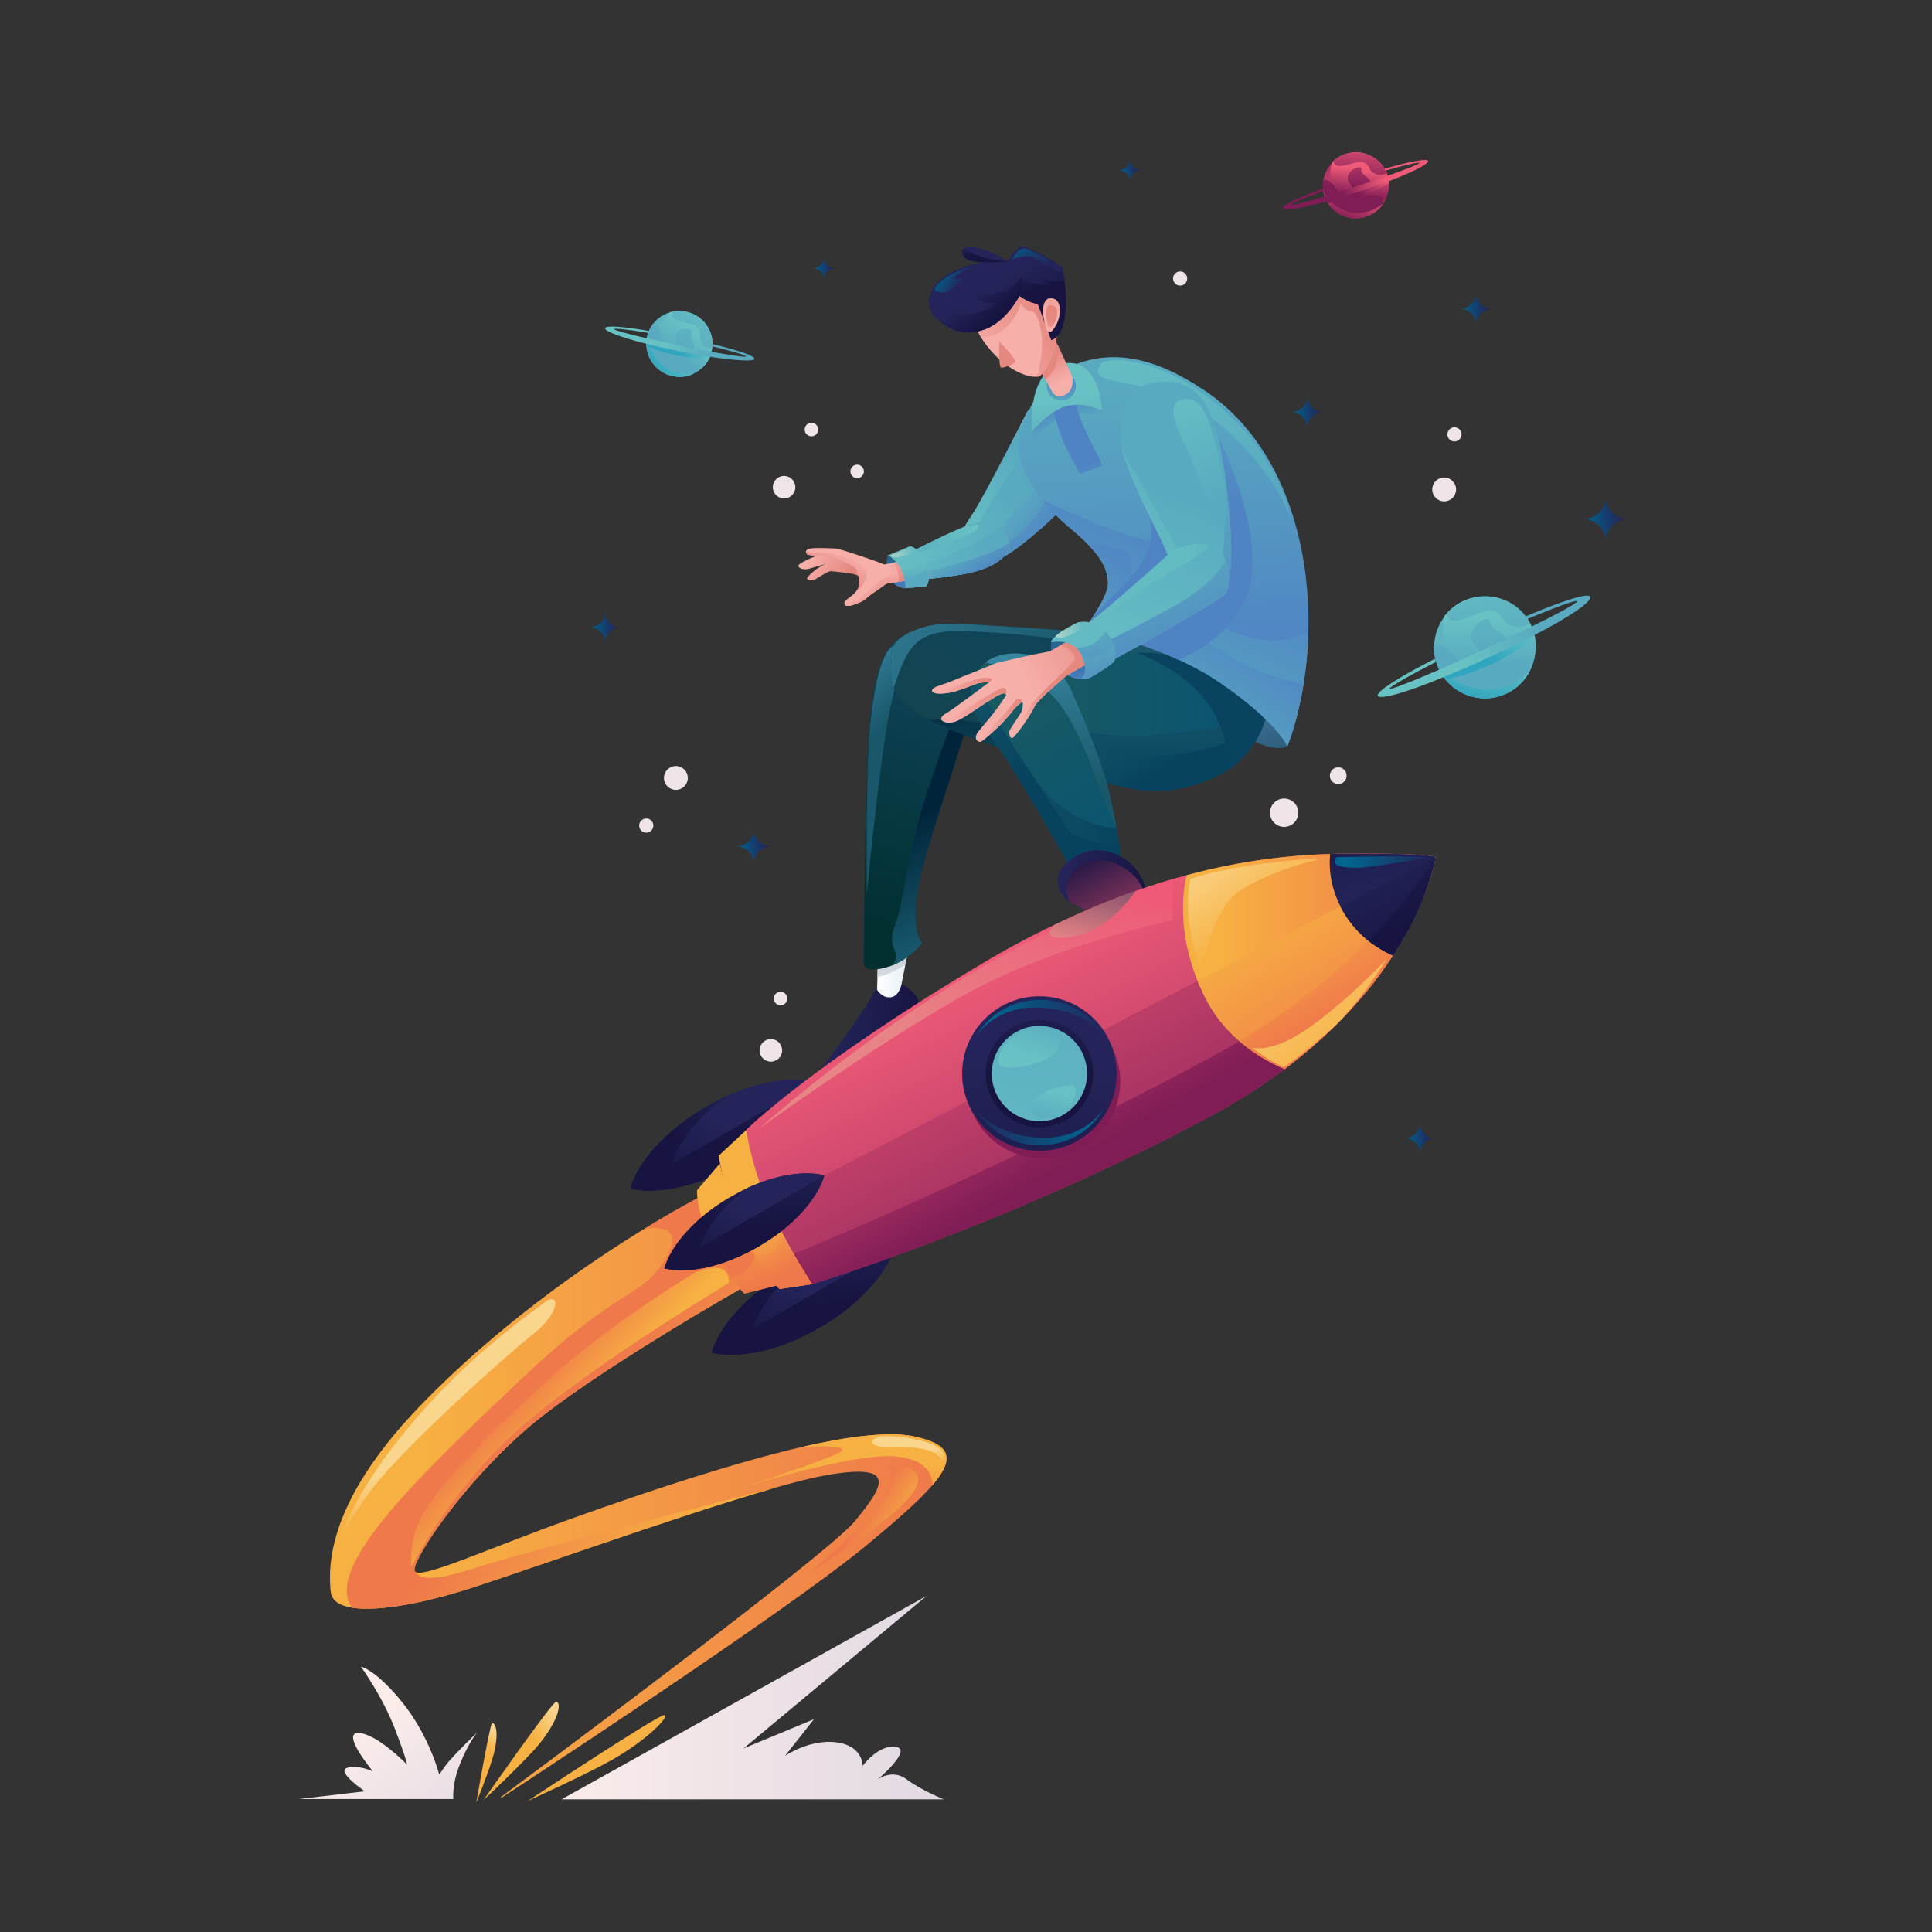 <?xml version="1.0" encoding="utf-8"?>
<!-- Generator: Adobe Illustrator 19.0.0, SVG Export Plug-In . SVG Version: 6.00 Build 0)  -->
<svg version="1.1" xmlns="http://www.w3.org/2000/svg" xmlns:xlink="http://www.w3.org/1999/xlink" x="0px" y="0px"
	 viewBox="0 0 600 600" style="enable-background:new 0 0 600 600;" xml:space="preserve">
<rect x="0" y="0" width="600" height="600" fill="#333333" stroke="none"/>
<style type="text/css">
	.st0{fill:url(#XMLID_16_);}
	.st1{fill:url(#XMLID_17_);}
	.st2{fill:url(#XMLID_18_);}
	.st3{fill:url(#XMLID_19_);}
	.st4{fill:url(#XMLID_20_);}
	.st5{fill:url(#XMLID_21_);}
	.st6{fill:url(#XMLID_22_);}
	.st7{fill:url(#XMLID_23_);}
	.st8{fill:url(#XMLID_24_);}
	.st9{fill:url(#XMLID_25_);}
	.st10{fill:#EFE5E9;}
	.st11{fill:url(#XMLID_26_);}
	.st12{fill:url(#XMLID_27_);}
	.st13{fill:url(#XMLID_28_);}
	.st14{fill:url(#XMLID_29_);}
	.st15{fill:url(#XMLID_30_);}
	.st16{fill:url(#XMLID_31_);}
	.st17{fill:url(#XMLID_32_);}
	.st18{fill:url(#XMLID_33_);}
	.st19{fill:url(#XMLID_34_);}
	.st20{fill:url(#XMLID_35_);}
	.st21{fill:url(#XMLID_36_);}
	.st22{fill:url(#XMLID_37_);}
	.st23{fill:url(#XMLID_38_);}
	.st24{fill:url(#XMLID_39_);}
	.st25{fill:url(#XMLID_40_);}
	.st26{fill:url(#XMLID_41_);}
	.st27{fill:url(#XMLID_42_);}
	.st28{fill:url(#XMLID_43_);}
	.st29{fill:url(#XMLID_44_);}
	.st30{fill:url(#XMLID_45_);}
	.st31{fill:url(#XMLID_46_);}
	.st32{fill:url(#XMLID_47_);}
	.st33{fill:url(#XMLID_48_);}
	.st34{fill:url(#XMLID_49_);}
	.st35{fill:url(#XMLID_50_);}
	.st36{fill:url(#XMLID_51_);}
	.st37{fill:url(#XMLID_52_);}
	.st38{fill:url(#XMLID_53_);}
	.st39{fill:url(#XMLID_54_);}
	.st40{fill:url(#XMLID_55_);}
	.st41{fill:url(#XMLID_56_);}
	.st42{fill:url(#XMLID_57_);}
	.st43{fill:url(#XMLID_58_);}
	.st44{fill:url(#XMLID_59_);}
	.st45{fill:url(#XMLID_60_);}
	.st46{fill:url(#XMLID_61_);}
	.st47{fill:url(#XMLID_62_);}
	.st48{fill:#0A435F;}
	.st49{fill:url(#XMLID_63_);}
	.st50{fill:url(#XMLID_64_);}
	.st51{fill:url(#XMLID_65_);}
	.st52{fill:url(#XMLID_66_);}
	.st53{fill:url(#XMLID_67_);}
	.st54{fill:url(#XMLID_68_);}
	.st55{fill:url(#XMLID_69_);}
	.st56{fill:url(#XMLID_70_);}
	.st57{fill:url(#XMLID_71_);}
	.st58{fill:url(#XMLID_72_);}
	.st59{fill:url(#XMLID_73_);}
	.st60{fill:url(#XMLID_74_);}
	.st61{fill:url(#XMLID_75_);}
	.st62{fill:url(#XMLID_76_);}
	.st63{fill:url(#XMLID_77_);}
	.st64{fill:url(#XMLID_78_);}
	.st65{fill:url(#XMLID_79_);}
	.st66{fill:url(#XMLID_80_);}
	.st67{fill:url(#XMLID_81_);}
	.st68{fill:url(#XMLID_82_);}
	.st69{fill:url(#XMLID_83_);}
	.st70{fill:url(#XMLID_84_);}
	.st71{fill:url(#XMLID_85_);}
	.st72{fill:url(#XMLID_86_);}
	.st73{fill:url(#XMLID_87_);}
	.st74{fill:url(#XMLID_88_);}
	.st75{fill:url(#XMLID_89_);}
	.st76{fill:url(#XMLID_90_);}
	.st77{fill:url(#XMLID_91_);}
	.st78{fill:url(#XMLID_92_);}
	.st79{fill:url(#XMLID_93_);}
	.st80{fill:url(#XMLID_94_);}
	.st81{fill:url(#XMLID_95_);}
	.st82{fill:url(#XMLID_96_);}
	.st83{fill:url(#XMLID_97_);}
	.st84{fill:url(#XMLID_98_);}
	.st85{fill:url(#XMLID_99_);}
	.st86{fill:url(#XMLID_100_);}
	.st87{fill:url(#XMLID_101_);}
	.st88{fill:url(#XMLID_102_);}
	.st89{fill:url(#XMLID_103_);}
	.st90{fill:url(#XMLID_104_);}
	.st91{fill:url(#XMLID_105_);}
	.st92{fill:url(#XMLID_106_);}
	.st93{fill:url(#XMLID_107_);}
	.st94{fill:url(#XMLID_108_);}
	.st95{fill:url(#XMLID_109_);}
	.st96{fill:url(#XMLID_110_);}
	.st97{fill:url(#XMLID_111_);}
	.st98{fill:url(#XMLID_112_);}
	.st99{fill:url(#XMLID_113_);}
	.st100{fill:url(#XMLID_114_);}
	.st101{fill:url(#XMLID_115_);}
	.st102{fill:url(#XMLID_116_);}
	.st103{fill:url(#XMLID_117_);}
	.st104{fill:url(#XMLID_118_);}
	.st105{fill:url(#XMLID_119_);}
	.st106{fill:url(#XMLID_120_);}
	.st107{fill:url(#XMLID_121_);}
	.st108{fill:url(#XMLID_122_);}
	.st109{fill:url(#XMLID_123_);}
	.st110{fill:url(#XMLID_124_);}
	.st111{fill:url(#XMLID_125_);}
	.st112{fill:url(#XMLID_126_);}
	.st113{fill:url(#XMLID_127_);}
	.st114{fill:url(#XMLID_128_);}
	.st115{fill:url(#XMLID_129_);}
	.st116{fill:url(#XMLID_130_);}
	.st117{fill:url(#XMLID_131_);}
	.st118{fill:url(#XMLID_132_);}
	.st119{fill:url(#XMLID_133_);}
	.st120{fill:url(#XMLID_134_);}
	.st121{fill:url(#XMLID_135_);}
	.st122{fill:url(#XMLID_136_);}
	.st123{fill:url(#XMLID_137_);}
	.st124{fill:url(#XMLID_138_);}
	.st125{fill:url(#XMLID_139_);}
	.st126{fill:url(#XMLID_140_);}
	.st127{fill:url(#XMLID_141_);}
	.st128{fill:url(#XMLID_142_);}
	.st129{fill:url(#XMLID_143_);}
	.st130{fill:url(#XMLID_144_);}
	.st131{fill:url(#XMLID_145_);}
	.st132{fill:url(#XMLID_146_);}
	.st133{fill:url(#XMLID_147_);}
	.st134{fill:url(#XMLID_148_);}
	.st135{fill:url(#XMLID_149_);}
	.st136{fill:url(#XMLID_150_);}
	.st137{fill:url(#XMLID_151_);}
	.st138{fill:url(#XMLID_152_);}
	.st139{fill:url(#XMLID_153_);}
	.st140{fill:url(#XMLID_154_);}
	.st141{fill:url(#XMLID_155_);}
	.st142{fill:url(#XMLID_156_);}
	.st143{fill:url(#XMLID_157_);}
	.st144{fill:url(#XMLID_158_);}
	.st145{fill:url(#XMLID_159_);}
	.st146{fill:url(#XMLID_160_);}
	.st147{fill:url(#XMLID_161_);}
	.st148{fill:url(#XMLID_162_);}
	.st149{fill:url(#XMLID_163_);}
	.st150{fill:url(#XMLID_164_);}
	.st151{fill:url(#XMLID_165_);}
	.st152{fill:url(#XMLID_166_);}
	.st153{fill:url(#XMLID_167_);}
	.st154{fill:url(#XMLID_168_);}
	.st155{fill:url(#XMLID_169_);}
	.st156{fill:url(#XMLID_170_);}
	.st157{fill:url(#XMLID_171_);}
	.st158{fill:url(#XMLID_172_);}
	.st159{fill:url(#XMLID_173_);}
	.st160{fill:url(#XMLID_174_);}
	.st161{fill:url(#XMLID_175_);}
	.st162{fill:url(#XMLID_176_);}
	.st163{fill:url(#XMLID_177_);}
	.st164{fill:url(#XMLID_178_);}
	.st165{fill:url(#XMLID_179_);}
</style>
<g id="SMOKE">
	<g id="XMLID_3_">
		<linearGradient id="XMLID_16_" gradientUnits="userSpaceOnUse" x1="174.436" y1="527.119" x2="293.029" y2="527.119">
			<stop  offset="0" style="stop-color:#FBECEA"/>
			<stop  offset="1" style="stop-color:#E1D9E3"/>
		</linearGradient>
		<path id="XMLID_469_" class="st0" d="M287.8,495.6L230.9,543l21.9-9.1l-9,11.4c0,0,7.7-5.3,16-4.2c8.3,1.1,8.1,7.3,8.1,7.3
			s4.9-6.7,10.3-5.9c5.4,0.8-5.6,10.1-5.6,10.1s4.5-3.4,9,0s11.5,6.2,11.5,6.2H174.4L287.8,495.6z"/>
		<linearGradient id="XMLID_17_" gradientUnits="userSpaceOnUse" x1="112.965" y1="536.677" x2="139.024" y2="577.192">
			<stop  offset="0" style="stop-color:#FBECEA"/>
			<stop  offset="1" style="stop-color:#E1D9E3"/>
		</linearGradient>
		<path id="XMLID_470_" class="st1" d="M140.8,558.8c0,0-0.6-4.5,2.1-11.1c2.7-6.7,5.3-9.7,5.3-9.7s-8,7.7-9.9,10.4
			c-1.9,2.7-1.9,2.7-1.9,2.7s-2.9-11.6-11.2-22.1c-8.4-10.5-13.1-11.4-13.1-11.4s6.7,9.3,10.5,19.2c3.8,9.9,3.8,11.2,3.8,11.2
			s-9.3-9.6-15-9.8c-5.7-0.2,4.4,11.9,4.4,11.9s-5.1-2.3-8.2-1c-3,1.3,5.7,7.2,5.7,7.2l-20.4,2.4H140.8z"/>
	</g>
</g>
<g id="ORNAMENT_1">
	<g id="XMLID_1512_">
		<linearGradient id="XMLID_18_" gradientUnits="userSpaceOnUse" x1="505.569" y1="160.349" x2="491.758" y2="162.137">
			<stop  offset="0.118" style="stop-color:#24245A"/>
			<stop  offset="1" style="stop-color:#00648D"/>
		</linearGradient>
		<path id="XMLID_1518_" class="st2" d="M505.7,161.2c-3.9,0-7,3.1-7,7c0-3.9-3.1-7-7-7c3.9,0,7-3.1,7-7
			C498.7,158.1,501.8,161.2,505.7,161.2z"/>
		<linearGradient id="XMLID_19_" gradientUnits="userSpaceOnUse" x1="463.317" y1="95.264" x2="453.575" y2="96.526">
			<stop  offset="0.118" style="stop-color:#24245A"/>
			<stop  offset="1" style="stop-color:#00648D"/>
		</linearGradient>
		<path id="XMLID_1517_" class="st3" d="M463.4,95.9c-2.7,0-5,2.2-5,5c0-2.7-2.2-5-5-5c2.7,0,5-2.2,5-5
			C458.4,93.7,460.7,95.9,463.4,95.9z"/>
		<linearGradient id="XMLID_20_" gradientUnits="userSpaceOnUse" x1="354.342" y1="52.456" x2="347.55" y2="53.335">
			<stop  offset="0.118" style="stop-color:#24245A"/>
			<stop  offset="1" style="stop-color:#00648D"/>
		</linearGradient>
		<path id="XMLID_8_" class="st4" d="M354.4,52.9c-1.9,0-3.5,1.5-3.5,3.5c0-1.9-1.5-3.5-3.5-3.5c1.9,0,3.5-1.5,3.5-3.5
			C350.9,51.4,352.5,52.9,354.4,52.9z"/>
		<linearGradient id="XMLID_21_" gradientUnits="userSpaceOnUse" x1="410.961" y1="127.367" x2="401.219" y2="128.629">
			<stop  offset="0.118" style="stop-color:#24245A"/>
			<stop  offset="1" style="stop-color:#00648D"/>
		</linearGradient>
		<path id="XMLID_1516_" class="st5" d="M411,128c-2.7,0-5,2.2-5,5c0-2.7-2.2-5-5-5c2.7,0,5-2.2,5-5C406.1,125.8,408.3,128,411,128z
			"/>
		<linearGradient id="XMLID_22_" gradientUnits="userSpaceOnUse" x1="259.367" y1="82.825" x2="252.44" y2="83.722">
			<stop  offset="0.118" style="stop-color:#24245A"/>
			<stop  offset="1" style="stop-color:#00648D"/>
		</linearGradient>
		<path id="XMLID_1515_" class="st6" d="M259.4,83.3c-1.9,0-3.5,1.6-3.5,3.5c0-1.9-1.6-3.5-3.5-3.5c1.9,0,3.5-1.6,3.5-3.5
			C255.9,81.7,257.5,83.3,259.4,83.3z"/>
		<linearGradient id="XMLID_23_" gradientUnits="userSpaceOnUse" x1="239.397" y1="262.169" x2="228.864" y2="263.533">
			<stop  offset="0.118" style="stop-color:#24245A"/>
			<stop  offset="1" style="stop-color:#00648D"/>
		</linearGradient>
		<path id="XMLID_1514_" class="st7" d="M239.5,262.9c-3,0-5.4,2.4-5.4,5.4c0-3-2.4-5.4-5.4-5.4c3,0,5.4-2.4,5.4-5.4
			C234.1,260.5,236.5,262.9,239.5,262.9z"/>
		<linearGradient id="XMLID_24_" gradientUnits="userSpaceOnUse" x1="445.737" y1="352.911" x2="436.344" y2="354.128">
			<stop  offset="0.118" style="stop-color:#24245A"/>
			<stop  offset="1" style="stop-color:#00648D"/>
		</linearGradient>
		<path id="XMLID_1513_" class="st8" d="M445.8,353.5c-2.6,0-4.8,2.1-4.8,4.8c0-2.6-2.1-4.8-4.8-4.8c2.6,0,4.8-2.1,4.8-4.8
			C441,351.4,443.2,353.5,445.8,353.5z"/>
		<linearGradient id="XMLID_25_" gradientUnits="userSpaceOnUse" x1="192.613" y1="194.207" x2="183.22" y2="195.423">
			<stop  offset="0.118" style="stop-color:#24245A"/>
			<stop  offset="1" style="stop-color:#00648D"/>
		</linearGradient>
		<path id="XMLID_2_" class="st9" d="M192.7,194.8c-2.6,0-4.8,2.1-4.8,4.8c0-2.6-2.1-4.8-4.8-4.8c2.6,0,4.8-2.1,4.8-4.8
			C187.9,192.7,190.1,194.8,192.7,194.8z"/>
	</g>
</g>
<g id="ORNAMENT_2">
	<g id="XMLID_1499_">
		<g id="XMLID_1509_">
			<circle id="XMLID_1511_" class="st10" cx="239.4" cy="326.2" r="3.5"/>
			<circle id="XMLID_1510_" class="st10" cx="242.4" cy="310.1" r="2.1"/>
		</g>
		<g id="XMLID_1506_">
			<circle id="XMLID_1508_" class="st10" cx="243.5" cy="151.3" r="3.5"/>
			<circle id="XMLID_1507_" class="st10" cx="252" cy="133.4" r="2.1"/>
			<circle id="XMLID_5_" class="st10" cx="266.2" cy="146.4" r="2.1"/>
		</g>
		<g id="XMLID_1503_">
			<circle id="XMLID_1505_" class="st10" cx="398.8" cy="252.4" r="4.4"/>
			<circle id="XMLID_1504_" class="st10" cx="415.6" cy="240.9" r="2.6"/>
		</g>
		<g id="XMLID_1500_">
			<circle id="XMLID_1502_" class="st10" cx="448.5" cy="152" r="3.7"/>
			<circle id="XMLID_1501_" class="st10" cx="451.7" cy="134.9" r="2.2"/>
			<circle id="XMLID_9_" class="st10" cx="366.5" cy="86.5" r="2.2"/>
		</g>
		<g id="XMLID_4_">
			<circle id="XMLID_7_" class="st10" cx="209.9" cy="241.6" r="3.7"/>
			<circle id="XMLID_6_" class="st10" cx="200.7" cy="256.4" r="2.2"/>
		</g>
	</g>
</g>
<g id="ORNAMENT_3">
	<g id="XMLID_11_">
		<g id="XMLID_492_">
			<g id="XMLID_491_">
				<linearGradient id="XMLID_26_" gradientUnits="userSpaceOnUse" x1="467.069" y1="190.226" x2="446.762" y2="227.06">
					<stop  offset="0" style="stop-color:#59AAC0"/>
					<stop  offset="1" style="stop-color:#68C2C4"/>
				</linearGradient>
				<path id="XMLID_1986_" class="st11" d="M476.4,204.9c-0.3,1.2-0.7,2.4-1.3,3.5c-1.6,3-4,5.4-7.3,7c-6.7,3.1-14.4,1.1-18.8-4.3
					c-0.6-0.7-1.1-1.4-1.5-2.2c-0.2-0.4-0.4-0.8-0.6-1.2c-0.2-0.4-0.3-0.8-0.5-1.2c-0.1-0.3-0.2-0.6-0.3-1c-0.5-1.6-0.7-3.3-0.7-5
					c0.1-3.4,1.3-6.6,3.4-9.3c0.2-0.2,0.4-0.5,0.6-0.7c0,0,0,0,0,0c1.4-1.6,3.1-2.9,5.2-3.9c7.6-3.5,16.7-0.5,20.6,6.9
					c0.1,0.2,0.3,0.5,0.4,0.8c0.2,0.4,0.4,0.8,0.5,1.3c0.3,0.8,0.5,1.7,0.7,2.6C477,200.5,476.9,202.7,476.4,204.9z"/>
				<linearGradient id="XMLID_27_" gradientUnits="userSpaceOnUse" x1="462.372" y1="206.618" x2="462.66" y2="191.784">
					<stop  offset="0" style="stop-color:#59AAC0"/>
					<stop  offset="1" style="stop-color:#68C2C4"/>
				</linearGradient>
				<path id="XMLID_1977_" class="st12" d="M476.4,204.9c-1.5,1.9-3.4,3.5-5.8,4.6c-7.9,3.7-17.3,0.2-21-7.7
					c-1.1-2.3-1.5-4.7-1.5-7.1c0-1.1,0.2-2.3,0.5-3.4c0.2-0.2,0.4-0.5,0.6-0.7c0,0,0,0,0,0c1.4-1.6,3.1-2.9,5.2-3.9
					c7.6-3.5,16.7-0.5,20.6,6.9c0.1,0.2,0.3,0.5,0.4,0.8C477,197.8,477.3,201.5,476.4,204.9z"/>
				<linearGradient id="XMLID_28_" gradientUnits="userSpaceOnUse" x1="460.093" y1="202.567" x2="458.905" y2="173.402">
					<stop  offset="0" style="stop-color:#59AAC0"/>
					<stop  offset="1" style="stop-color:#68C2C4"/>
				</linearGradient>
				<path id="XMLID_1983_" class="st13" d="M475.1,208.4L475.1,208.4c-1.6,3-4,5.5-7.3,7c-7.9,3.7-17.3,0.2-21-7.7
					c-0.4-0.9-0.7-1.8-1-2.7c-0.4-1.5-0.5-2.9-0.5-4.4c1.1-0.8,2.8-0.8,5.3,1.8c5.7,5.9,4.9,9,11,5.5s11.6-4.3,13-1.5
					C474.9,207,475,207.7,475.1,208.4z"/>
				<linearGradient id="XMLID_29_" gradientUnits="userSpaceOnUse" x1="462.866" y1="202.454" x2="461.677" y2="173.289">
					<stop  offset="0" style="stop-color:#59AAC0"/>
					<stop  offset="1" style="stop-color:#68C2C4"/>
				</linearGradient>
				<path id="XMLID_1948_" class="st14" d="M458.2,200.5c2.4,2.4,0.7,4.1,2.8,4.5s9-1.7,7.3-5.7c-1.7-4-5.3-3-5.4-6.2
					C462.9,190,453.5,195.8,458.2,200.5z"/>
				<linearGradient id="XMLID_30_" gradientUnits="userSpaceOnUse" x1="462.554" y1="202.466" x2="461.366" y2="173.302">
					<stop  offset="0" style="stop-color:#59AAC0"/>
					<stop  offset="1" style="stop-color:#68C2C4"/>
				</linearGradient>
				<path id="XMLID_1976_" class="st15" d="M475,193.6c-1.2,0.9-3,1.5-4.8,1c-4.1-1-2.5-2.7-5.5-4.5c-3-1.8-5.5,0.8-11,2.4
					c-2.9,0.9-4.3-0.3-4.5-1.9c0,0,0,0,0,0c1.4-1.6,3.1-2.9,5.2-3.9C462.1,183.2,471.1,186.3,475,193.6z"/>
				<linearGradient id="XMLID_31_" gradientUnits="userSpaceOnUse" x1="457.537" y1="218.262" x2="462.002" y2="200.476">
					<stop  offset="0" style="stop-color:#30A5BF"/>
					<stop  offset="1" style="stop-color:#68C2C4"/>
				</linearGradient>
				<path id="XMLID_1980_" class="st16" d="M475.1,208.4L475.1,208.4c-1.6,3-4,5.5-7.3,7c-7.9,3.7-17.3,0.2-21-7.7
					c-0.4-0.9-0.7-1.8-1-2.7c1.3,2.9,4.5,6.9,12.1,8.7C465.4,215.5,471.4,211.7,475.1,208.4z"/>
			</g>
			<linearGradient id="XMLID_32_" gradientUnits="userSpaceOnUse" x1="462.08" y1="203.529" x2="473.584" y2="191.971">
				<stop  offset="0" style="stop-color:#30A5BF"/>
				<stop  offset="1" style="stop-color:#68C2C4"/>
			</linearGradient>
			<path id="XMLID_1981_" class="st17" d="M476.6,198.2c-3.6,2.6-8.2,5.8-14.1,8.4c-5.1,2.2-8.7,3.5-13.4,4.4c0,0-0.1,0-0.1,0.1
				c-0.6-0.7-1.1-1.4-1.5-2.2c0.1-0.1,0.2-0.1,0.3-0.1c4.3-1.9,9.2-4.1,14.3-6.5c5.1-2.4,9.8-4.6,13.9-6.6
				C476.3,196.5,476.5,197.4,476.6,198.2z"/>
			<linearGradient id="XMLID_33_" gradientUnits="userSpaceOnUse" x1="476.137" y1="195.01" x2="453.957" y2="203.796">
				<stop  offset="0" style="stop-color:#59AAC0"/>
				<stop  offset="1" style="stop-color:#68C2C4"/>
			</linearGradient>
			<path id="XMLID_1964_" class="st18" d="M476.4,197.3c-4.2,2.2-8.9,4.5-13.9,6.8c-5,2.3-9.8,4.4-14.2,6.2
				c-11.4,4.7-19.7,7.1-20.4,5.8c-0.6-1.3,6.7-5.9,17.7-11.5c0.1,0.3,0.2,0.7,0.3,1c-8.8,4.5-14.6,7.9-14.4,8.3
				c0.2,0.4,6.4-2,15.4-5.9c4.3-1.9,9.2-4.1,14.3-6.5c5.2-2.4,10.1-4.7,14.2-6.8c8.8-4.3,14.6-7.5,14.4-8c-0.2-0.5-6.6,1.8-15.6,5.6
				c-0.2-0.3-0.4-0.6-0.6-0.8c11.4-4.8,19.6-7.5,20.2-6.2C494.6,186.8,487.4,191.6,476.4,197.3z"/>
		</g>
		<g id="XMLID_1946_">
			<g id="XMLID_1974_">
				
					<linearGradient id="XMLID_34_" gradientUnits="userSpaceOnUse" x1="266.631" y1="842.413" x2="253.435" y2="866.349" gradientTransform="matrix(0.804 0.595 -0.595 0.804 505.362 -732.205)">
					<stop  offset="0" style="stop-color:#59AAC0"/>
					<stop  offset="1" style="stop-color:#68C2C4"/>
				</linearGradient>
				<path id="XMLID_1985_" class="st19" d="M217.5,114.7c-0.6,0.5-1.3,1-2.1,1.3c-2,0.9-4.2,1.3-6.5,0.8c-4.7-1-7.9-5-8.2-9.5
					c0-0.6,0-1.1,0.1-1.7c0-0.3,0.1-0.6,0.1-0.9c0.1-0.3,0.1-0.5,0.2-0.8c0.1-0.2,0.1-0.4,0.2-0.6c0.4-1.1,0.9-2,1.6-2.8
					c1.3-1.7,3.2-3,5.3-3.5c0.2-0.1,0.4-0.1,0.6-0.1c0,0,0,0,0,0c1.3-0.3,2.8-0.3,4.2,0c5.4,1.1,8.9,6.2,8.1,11.6
					c0,0.2-0.1,0.4-0.1,0.5c-0.1,0.3-0.1,0.6-0.2,0.9c-0.2,0.6-0.4,1.1-0.6,1.6C219.6,112.7,218.7,113.8,217.5,114.7z"/>
				
					<linearGradient id="XMLID_35_" gradientUnits="userSpaceOnUse" x1="263.579" y1="853.065" x2="263.766" y2="843.425" gradientTransform="matrix(0.804 0.595 -0.595 0.804 505.362 -732.205)">
					<stop  offset="0" style="stop-color:#59AAC0"/>
					<stop  offset="1" style="stop-color:#68C2C4"/>
				</linearGradient>
				<path id="XMLID_1984_" class="st20" d="M217.5,114.7c-1.5,0.4-3.1,0.5-4.8,0.2c-5.6-1.1-9.1-6.6-8-12.1c0.3-1.6,1-3.1,2-4.3
					c0.5-0.6,1-1.1,1.5-1.6c0.2-0.1,0.4-0.1,0.6-0.1c0,0,0,0,0,0c1.3-0.3,2.8-0.3,4.2,0c5.4,1.1,8.9,6.2,8.1,11.6
					c0,0.2-0.1,0.4-0.1,0.5C220.6,111.3,219.3,113.3,217.5,114.7z"/>
				
					<linearGradient id="XMLID_36_" gradientUnits="userSpaceOnUse" x1="262.098" y1="850.432" x2="261.326" y2="831.48" gradientTransform="matrix(0.804 0.595 -0.595 0.804 505.362 -732.205)">
					<stop  offset="0" style="stop-color:#59AAC0"/>
					<stop  offset="1" style="stop-color:#68C2C4"/>
				</linearGradient>
				<path id="XMLID_1982_" class="st21" d="M215.5,116L215.5,116c-2,1-4.2,1.3-6.5,0.8c-5.6-1.1-9.1-6.6-8-12.1
					c0.1-0.6,0.3-1.2,0.5-1.8c0.4-0.9,0.8-1.7,1.4-2.5c0.9,0,1.7,0.7,2.1,3c0.7,5.3-0.9,6.6,3.6,7.1s7.7,2.2,7.4,4.2
					C215.9,115.3,215.7,115.7,215.5,116z"/>
				
					<linearGradient id="XMLID_37_" gradientUnits="userSpaceOnUse" x1="263.899" y1="850.359" x2="263.127" y2="831.407" gradientTransform="matrix(0.804 0.595 -0.595 0.804 505.362 -732.205)">
					<stop  offset="0" style="stop-color:#59AAC0"/>
					<stop  offset="1" style="stop-color:#68C2C4"/>
				</linearGradient>
				<path id="XMLID_1979_" class="st22" d="M209.7,105.4c0.3,2.2-1.2,2.4-0.3,3.5c0.9,1,5.4,2.6,6-0.2s-1.6-3.6-0.4-5.3
					S209.1,101.1,209.7,105.4z"/>
				
					<linearGradient id="XMLID_38_" gradientUnits="userSpaceOnUse" x1="263.697" y1="850.367" x2="262.925" y2="831.415" gradientTransform="matrix(0.804 0.595 -0.595 0.804 505.362 -732.205)">
					<stop  offset="0" style="stop-color:#59AAC0"/>
					<stop  offset="1" style="stop-color:#68C2C4"/>
				</linearGradient>
				<path id="XMLID_1978_" class="st23" d="M221.2,108.3c-1,0-2.1-0.4-2.9-1.3c-1.8-2.1-0.3-2.4-1.1-4.5c-0.9-2.1-3.2-1.7-6.7-3
					c-1.9-0.7-2.1-1.8-1.6-2.7c0,0,0,0,0,0c1.3-0.3,2.8-0.3,4.2,0C218.5,97.9,222,103,221.2,108.3z"/>
				
					<linearGradient id="XMLID_39_" gradientUnits="userSpaceOnUse" x1="260.437" y1="860.632" x2="263.338" y2="849.073" gradientTransform="matrix(0.804 0.595 -0.595 0.804 505.362 -732.205)">
					<stop  offset="0" style="stop-color:#30A5BF"/>
					<stop  offset="1" style="stop-color:#68C2C4"/>
				</linearGradient>
				<path id="XMLID_1975_" class="st24" d="M215.5,116L215.5,116c-2,1-4.2,1.3-6.5,0.8c-5.6-1.1-9.1-6.6-8-12.1
					c0.1-0.6,0.3-1.2,0.5-1.8c-0.4,2-0.3,5.3,3,9.2C207.7,116.1,212.3,116.4,215.5,116z"/>
			</g>
			
				<linearGradient id="XMLID_40_" gradientUnits="userSpaceOnUse" x1="263.389" y1="851.057" x2="270.865" y2="843.547" gradientTransform="matrix(0.804 0.595 -0.595 0.804 505.362 -732.205)">
				<stop  offset="0" style="stop-color:#30A5BF"/>
				<stop  offset="1" style="stop-color:#68C2C4"/>
			</linearGradient>
			<path id="XMLID_1971_" class="st25" d="M220.2,111.4c-2.9,0-6.5-0.1-10.6-1.1c-3.5-0.8-5.9-1.5-8.7-2.9c0,0-0.1,0-0.1,0
				c0-0.6,0-1.1,0.1-1.7c0.1,0,0.1,0,0.2,0c3,0.7,6.4,1.4,10,2.2c3.6,0.7,6.9,1.4,9.8,1.9C220.7,110.3,220.5,110.9,220.2,111.4z"/>
			
				<linearGradient id="XMLID_41_" gradientUnits="userSpaceOnUse" x1="272.523" y1="845.522" x2="258.11" y2="851.231" gradientTransform="matrix(0.804 0.595 -0.595 0.804 505.362 -732.205)">
				<stop  offset="0" style="stop-color:#59AAC0"/>
				<stop  offset="1" style="stop-color:#68C2C4"/>
			</linearGradient>
			<path id="XMLID_1970_" class="st26" d="M220.5,110.8c-3-0.5-6.4-1.1-9.9-1.8c-3.5-0.7-6.8-1.5-9.8-2.2c-7.8-2-13.1-3.9-12.9-4.9
				c0.2-0.9,5.8-0.5,13.7,0.9c-0.1,0.2-0.2,0.4-0.2,0.6c-6.3-1.1-10.7-1.5-10.7-1.2c-0.1,0.3,4.1,1.5,10.3,2.9c3,0.7,6.4,1.4,10,2.2
				c3.7,0.7,7.1,1.4,10.1,2c6.3,1.1,10.5,1.7,10.6,1.4c0.1-0.3-4.1-1.6-10.3-3.1c0-0.2,0-0.4,0-0.7c7.8,1.9,13.1,3.6,12.9,4.6
				C234,112.3,228.4,112,220.5,110.8z"/>
		</g>
		<g id="XMLID_483_">
			<g id="XMLID_2027_">
				
					<linearGradient id="XMLID_42_" gradientUnits="userSpaceOnUse" x1="349.182" y1="119.427" x2="335.986" y2="143.363" gradientTransform="matrix(0.993 0.118 -0.118 0.993 93.144 -108.899)">
					<stop  offset="0" style="stop-color:#801C56"/>
					<stop  offset="0.882" style="stop-color:#EE5A77"/>
				</linearGradient>
				<path id="XMLID_2052_" class="st27" d="M430.6,61.2c-0.3,0.8-0.7,1.5-1.1,2.2c-1.2,1.8-3,3.2-5.3,3.9c-4.5,1.5-9.4-0.4-11.8-4.2
					c-0.3-0.5-0.6-1-0.8-1.5c-0.1-0.3-0.2-0.6-0.3-0.8c-0.1-0.3-0.2-0.5-0.2-0.8c-0.1-0.2-0.1-0.4-0.1-0.6c-0.2-1.1-0.2-2.2,0-3.3
					c0.3-2.2,1.3-4.2,2.9-5.7c0.1-0.1,0.3-0.3,0.4-0.4c0,0,0,0,0,0c1-0.9,2.3-1.7,3.7-2.1c5.2-1.7,10.8,1,12.8,6
					c0.1,0.2,0.1,0.3,0.2,0.5c0.1,0.3,0.2,0.6,0.2,0.9c0.1,0.6,0.2,1.1,0.2,1.7C431.4,58.4,431.1,59.8,430.6,61.2z"/>
				
					<linearGradient id="XMLID_43_" gradientUnits="userSpaceOnUse" x1="346.13" y1="130.079" x2="346.317" y2="120.439" gradientTransform="matrix(0.993 0.118 -0.118 0.993 93.144 -108.899)">
					<stop  offset="0" style="stop-color:#801C56"/>
					<stop  offset="0.882" style="stop-color:#EE5A77"/>
				</linearGradient>
				<path id="XMLID_2051_" class="st28" d="M430.6,61.2c-1.1,1.1-2.5,2-4.1,2.5c-5.4,1.8-11.2-1.2-12.9-6.6
					c-0.5-1.6-0.6-3.2-0.4-4.7c0.1-0.7,0.3-1.4,0.6-2.1c0.1-0.1,0.3-0.3,0.4-0.4c0,0,0,0,0,0c1-0.9,2.3-1.7,3.7-2.1
					c5.2-1.7,10.8,1,12.8,6c0.1,0.2,0.1,0.3,0.2,0.5C431.6,56.7,431.4,59.1,430.6,61.2z"/>
				
					<linearGradient id="XMLID_44_" gradientUnits="userSpaceOnUse" x1="344.649" y1="127.447" x2="343.877" y2="108.494" gradientTransform="matrix(0.993 0.118 -0.118 0.993 93.144 -108.899)">
					<stop  offset="0" style="stop-color:#801C56"/>
					<stop  offset="0.882" style="stop-color:#EE5A77"/>
				</linearGradient>
				<path id="XMLID_2034_" class="st29" d="M429.5,63.3L429.5,63.3c-1.2,1.8-3,3.2-5.3,4c-5.4,1.8-11.2-1.2-12.9-6.6
					c-0.2-0.6-0.3-1.2-0.4-1.8c-0.1-1-0.1-1.9,0-2.9c0.8-0.4,1.8-0.3,3.3,1.6c3.2,4.3,2.4,6.2,6.7,4.4s7.8-1.9,8.5,0
					C429.5,62.5,429.5,62.9,429.5,63.3z"/>
				
					<linearGradient id="XMLID_45_" gradientUnits="userSpaceOnUse" x1="346.451" y1="127.373" x2="345.679" y2="108.421" gradientTransform="matrix(0.993 0.118 -0.118 0.993 93.144 -108.899)">
					<stop  offset="0" style="stop-color:#801C56"/>
					<stop  offset="0.882" style="stop-color:#EE5A77"/>
				</linearGradient>
				<path id="XMLID_2033_" class="st30" d="M419.2,57c1.4,1.7,0.1,2.7,1.5,3.1c1.3,0.4,5.9-0.4,5.1-3.1c-0.8-2.7-3.2-2.4-3-4.4
					C423,50.6,416.5,53.5,419.2,57z"/>
				
					<linearGradient id="XMLID_46_" gradientUnits="userSpaceOnUse" x1="346.248" y1="127.381" x2="345.476" y2="108.429" gradientTransform="matrix(0.993 0.118 -0.118 0.993 93.144 -108.899)">
					<stop  offset="0" style="stop-color:#801C56"/>
					<stop  offset="0.882" style="stop-color:#EE5A77"/>
				</linearGradient>
				<path id="XMLID_2032_" class="st31" d="M430.6,53.8c-0.9,0.5-2,0.7-3.2,0.3c-2.6-0.9-1.4-1.9-3.2-3.3c-1.8-1.4-3.6,0.1-7.3,0.7
					c-2,0.3-2.7-0.5-2.8-1.5c0,0,0,0,0,0c1-0.9,2.3-1.7,3.7-2.1C423.1,46.1,428.6,48.8,430.6,53.8z"/>
				
					<linearGradient id="XMLID_47_" gradientUnits="userSpaceOnUse" x1="342.988" y1="137.646" x2="345.889" y2="126.088" gradientTransform="matrix(0.993 0.118 -0.118 0.993 93.144 -108.899)">
					<stop  offset="0" style="stop-color:#801C56"/>
					<stop  offset="0.882" style="stop-color:#EE5A77"/>
				</linearGradient>
				<path id="XMLID_2029_" class="st32" d="M429.5,63.3L429.5,63.3c-1.2,1.8-3,3.2-5.3,4c-5.4,1.8-11.2-1.2-12.9-6.6
					c-0.2-0.6-0.3-1.2-0.4-1.8c0.6,2,2.4,4.8,7.1,6.6C422.7,67.2,426.9,65.2,429.5,63.3z"/>
			</g>
			
				<linearGradient id="XMLID_48_" gradientUnits="userSpaceOnUse" x1="345.94" y1="128.071" x2="353.416" y2="120.561" gradientTransform="matrix(0.993 0.118 -0.118 0.993 93.144 -108.899)">
				<stop  offset="0" style="stop-color:#801C56"/>
				<stop  offset="0.882" style="stop-color:#EE5A77"/>
			</linearGradient>
			<path id="XMLID_2024_" class="st33" d="M431.3,56.9c-2.5,1.4-5.7,3.1-9.8,4.3c-3.4,1.1-5.9,1.6-9,1.8c0,0-0.1,0-0.1,0
				c-0.3-0.5-0.6-1-0.8-1.5c0.1,0,0.1,0,0.2-0.1c2.9-0.9,6.2-1.9,9.8-3.1c3.4-1.1,6.7-2.2,9.5-3.2C431.2,55.8,431.3,56.4,431.3,56.9
				z"/>
			
				<linearGradient id="XMLID_49_" gradientUnits="userSpaceOnUse" x1="355.075" y1="122.536" x2="340.661" y2="128.245" gradientTransform="matrix(0.993 0.118 -0.118 0.993 93.144 -108.899)">
				<stop  offset="0.118" style="stop-color:#EE5A77"/>
				<stop  offset="1" style="stop-color:#801C56"/>
			</linearGradient>
			<path id="XMLID_1972_" class="st34" d="M431.2,56.3c-2.9,1.1-6.1,2.2-9.5,3.3c-3.4,1.1-6.7,2.1-9.6,2.9
				c-7.7,2.1-13.3,3.1-13.6,2.1c-0.3-0.9,4.8-3.3,12.3-6c0,0.2,0.1,0.4,0.1,0.7c-6,2.2-10,4-9.9,4.3c0.1,0.3,4.3-0.8,10.4-2.6
				c2.9-0.9,6.2-1.9,9.8-3.1c3.5-1.2,6.9-2.3,9.7-3.3c6-2.1,10-3.7,9.9-4c-0.1-0.3-4.4,0.6-10.5,2.4c-0.1-0.2-0.2-0.4-0.3-0.6
				c7.7-2.2,13.2-3.3,13.5-2.4C443.7,50.9,438.7,53.5,431.2,56.3z"/>
		</g>
	</g>
</g>
<g id="BODY_2">
	<linearGradient id="XMLID_50_" gradientUnits="userSpaceOnUse" x1="373.481" y1="239.883" x2="367.324" y2="210.373">
		<stop  offset="0" style="stop-color:#2B5C74"/>
		<stop  offset="1" style="stop-color:#4F83C4"/>
	</linearGradient>
	<path id="XMLID_431_" class="st35" d="M399.8,231.7c0,0-5,3.6-18.5-6.7c-14-10.7-21-15-30.8-20.5c-8.7-4.9-16.4-9.1-13.8-9.1
		s24.1,5.5,35.7,12.1C384.1,214.2,397.9,226.4,399.8,231.7z"/>
</g>
<g id="RIGHT_LEG_2">
	<g id="XMLID_14_">
		<g id="XMLID_2054_">
			<linearGradient id="XMLID_51_" gradientUnits="userSpaceOnUse" x1="253.584" y1="321.093" x2="286.808" y2="321.093">
				<stop  offset="0.118" style="stop-color:#24245A"/>
				<stop  offset="1" style="stop-color:#171441"/>
			</linearGradient>
			<path id="XMLID_434_" class="st36" d="M255.8,331c0,0,11.1-15.1,13.8-19.7c2.7-4.6,2.7-4.6,2.7-4.6s1.3,1.3,4.3,0.3
				c3-1,3.3-1.4,3.3-1.4s3.9,1.6,5.2,4.8c1.3,3.2,1.6,7.6,1.6,7.6s-27.4,17.4-30.2,18.4C253.7,337.4,252,335.8,255.8,331z"/>
			<g id="XMLID_433_">
				<linearGradient id="XMLID_52_" gradientUnits="userSpaceOnUse" x1="272.402" y1="301.027" x2="282.633" y2="301.027">
					<stop  offset="0" style="stop-color:#FFFFFF"/>
					<stop  offset="1" style="stop-color:#E3EDF5"/>
				</linearGradient>
				<path id="XMLID_2063_" class="st37" d="M282.6,292.3l-1.4,7.2l-1.2,6c0,0-0.6,3.8-3.3,4.2c-2.7,0.4-4.3-2.3-4.3-2.3l0.1-4
					l0.2-7.8L282.6,292.3z"/>
				<linearGradient id="XMLID_53_" gradientUnits="userSpaceOnUse" x1="277.698" y1="289.154" x2="277.374" y2="310.974">
					<stop  offset="0" style="stop-color:#BCBEC0"/>
					<stop  offset="1" style="stop-color:#E3EDF5"/>
				</linearGradient>
				<path id="XMLID_2061_" class="st38" d="M282.6,292.3l-1.4,7.2c-0.4,0.3-0.8,0.5-1.2,0.8c-2.9,1.8-5.4,2.7-7.5,3.1l0.2-7.8
					L282.6,292.3z"/>
			</g>
		</g>
		<g id="XMLID_2055_">
			
				<linearGradient id="XMLID_54_" gradientUnits="userSpaceOnUse" x1="305.767" y1="158.332" x2="278.114" y2="240.426" gradientTransform="matrix(0.999 -4.961183e-002 4.961183e-002 0.999 -20.257 60.612)">
				<stop  offset="0" style="stop-color:#0F445A"/>
				<stop  offset="1" style="stop-color:#013031"/>
			</linearGradient>
			<path id="XMLID_447_" class="st39" d="M302.6,214.1c-0.3,8.1-9.2,31-15.3,52.6c-6.1,21.6-0.9,26.2-0.9,26.2s-3.4,4.4-9,6.8
				c-0.7,0.3-1.4,0.5-2.1,0.7c-6.8,2-7-1-7-1s0-30.8,0.9-60c0.9-29.2,4.6-39.4,12.4-42.3c12.3-4.6,18.3,3.4,20.2,11
				C302.4,210.3,302.7,212.4,302.6,214.1z"/>
			<linearGradient id="XMLID_55_" gradientUnits="userSpaceOnUse" x1="247.031" y1="210.749" x2="267.478" y2="232.085">
				<stop  offset="0" style="stop-color:#3F93B0"/>
				<stop  offset="1" style="stop-color:#1A576A"/>
			</linearGradient>
			<path id="XMLID_2056_" class="st40" d="M279.8,200.9c2.8,2.2-1.3,5.5-4.6,26c-3.2,20.5-6,51-6,51s-0.4-38.5,1-52.2
				C272.6,202.2,277,198.8,279.8,200.9z"/>
			
				<linearGradient id="XMLID_56_" gradientUnits="userSpaceOnUse" x1="314.15" y1="239.618" x2="298.595" y2="205.484" gradientTransform="matrix(0.999 -4.961183e-002 4.961183e-002 0.999 -20.257 60.612)">
				<stop  offset="0" style="stop-color:#18586C"/>
				<stop  offset="1" style="stop-color:#002439"/>
			</linearGradient>
			<path id="XMLID_444_" class="st41" d="M302.6,214.1c-0.3,8.1-9.2,31-15.3,52.6c-6.1,21.6-0.9,26.2-0.9,26.2s-3.4,4.4-9,6.8
				c0,0,0-0.1,0-0.1c2.8-4.3-2.4-5.4,0.5-12.1c2.9-6.6,3.1-21.2,11-44.5c5.6-16.5,10.4-28.7,13-35
				C302.4,210.3,302.7,212.4,302.6,214.1z"/>
		</g>
	</g>
</g>
<g id="RIGHT_LEG_1">
	<g id="XMLID_2057_">
		<g id="XMLID_432_">
			<linearGradient id="XMLID_57_" gradientUnits="userSpaceOnUse" x1="334.067" y1="197.517" x2="286.796" y2="272.905">
				<stop  offset="0" style="stop-color:#0F445A"/>
				<stop  offset="1" style="stop-color:#174547"/>
			</linearGradient>
			<path id="XMLID_2069_" class="st42" d="M372.1,223.5c-4.5,10.8-18.5,18.6-28.3,17.7c-12-1-46.1-12.9-55-17.5
				c-0.3-0.1-0.5-0.3-0.7-0.4c-4.7-2.7-8.7-5.1-10.5-9.7c-1.2-2.9-1.5-6.6-0.6-11.7c0.8-4.7,10.2-8.1,16.9-8.2
				c8.6-0.1,42.2,2.6,45.5,2.6c3.2,0,30.7,2.9,33.9,17c0.1,0.4,0.2,0.8,0.2,1.2C373.9,217.6,373.3,220.7,372.1,223.5z"/>
			<linearGradient id="XMLID_58_" gradientUnits="userSpaceOnUse" x1="243.591" y1="157.182" x2="329.142" y2="213.639">
				<stop  offset="0" style="stop-color:#3F93B0"/>
				<stop  offset="1" style="stop-color:#1A576A"/>
			</linearGradient>
			<path id="XMLID_2065_" class="st43" d="M373.2,213.2c-15.3-8.6-36.8-16.1-74.2-17.2c-14.4-0.4-17.3,4.8-21.4,17.6
				c-1.2-2.9-1.5-6.6-0.6-11.7c0.8-4.7,10.2-8.1,16.9-8.2c8.6-0.1,42.2,2.6,45.5,2.6C342.6,196.3,370,199.2,373.2,213.2z"/>
		</g>
		<linearGradient id="XMLID_59_" gradientUnits="userSpaceOnUse" x1="337.646" y1="247.264" x2="323.604" y2="200.816">
			<stop  offset="0" style="stop-color:#18586C"/>
			<stop  offset="1" style="stop-color:#002439"/>
		</linearGradient>
		<path id="XMLID_2066_" class="st44" d="M372.1,223.5c-4.5,10.8-18.5,18.6-28.3,17.7c-12-1-46.1-12.9-55-17.5
			c5.9-1.8,26,3.2,47.5,3.6C351.4,227.6,363.9,225.5,372.1,223.5z"/>
	</g>
</g>
<g id="LEFT_LEG_2">
	<g id="XMLID_439_">
		<linearGradient id="XMLID_60_" gradientUnits="userSpaceOnUse" x1="302.357" y1="224.206" x2="392.898" y2="224.206">
			<stop  offset="0" style="stop-color:#1D5C5C"/>
			<stop  offset="1" style="stop-color:#085375"/>
		</linearGradient>
		<path id="XMLID_2044_" class="st45" d="M392.9,223.5c0,0-2.3,9.3-11.2,15.4c-1.3,0.9-2.9,1.8-4.5,2.5c-12.8,5.6-22.9,6-41.5-1.1
			c-18.6-7.1-28.3-11.9-31.3-16.9c-1.1-1.7-1.8-4.2-1.9-6.9c-0.3-5,1.5-10.6,7.1-12.1c8.6-2.4,34.1-1.5,40.4-1.7c1,0,2-0.1,2.9-0.1
			c5.1,0,9.5,0.4,12.4,1.3c3.1,1,17.4,9.3,25.3,16.9C391.4,221.8,392.2,222.7,392.9,223.5z"/>
		<linearGradient id="XMLID_61_" gradientUnits="userSpaceOnUse" x1="347.385" y1="211.039" x2="348.465" y2="248.845">
			<stop  offset="0" style="stop-color:#18586C"/>
			<stop  offset="1" style="stop-color:#07435E"/>
		</linearGradient>
		<path id="XMLID_2042_" class="st46" d="M392.9,223.5c0,0-3,12.3-15.8,17.9c-12.8,5.6-22.9,6-41.5-1.1
			c-18.6-7.1-28.3-11.9-31.3-16.9c-0.6-0.9-1.1-2.1-1.4-3.5c-0.3-1.1-0.5-2.2-0.5-3.4c10.8,4.8,35,14.2,58.3,11.5
			c13.7-1.6,25-2.4,29.9-7.2c0.8,0.8,1.6,1.6,2.3,2.4C392.8,223.4,392.8,223.5,392.9,223.5z"/>
		<linearGradient id="XMLID_62_" gradientUnits="userSpaceOnUse" x1="343.972" y1="215.607" x2="358.663" y2="240.667">
			<stop  offset="0" style="stop-color:#18586C"/>
			<stop  offset="1" style="stop-color:#07435E"/>
		</linearGradient>
		<path id="XMLID_2038_" class="st47" d="M392.9,223.5c0,0-3,12.3-15.8,17.9c-12.8,5.6-22.9,6-41.5-1.1
			c-18.6-7.1-28.3-11.9-31.3-16.9c-0.6-0.9-1.1-2.1-1.4-3.5c2,1,4.6,2.6,8.1,5c10,6.7,33.5,12.8,57.7,8.9c12-1.9,19.5-6.4,24.1-10.5
			C392.8,223.4,392.8,223.5,392.9,223.5z"/>
		<path id="XMLID_2041_" class="st48" d="M392.9,223.5c0,0-2.3,9.3-11.2,15.4c-0.2-5.3-1.5-14.9-8.6-23
			c-5.9-6.7-14.2-10.9-20.2-13.2c5.1,0,9.5,0.4,12.4,1.3c3.1,1,17.4,9.3,25.3,16.9C391.4,221.8,392.2,222.7,392.9,223.5z"/>
	</g>
</g>
<g id="LEFT_LEG_1">
	<g id="XMLID_15_">
		<g id="XMLID_442_">
			<linearGradient id="XMLID_63_" gradientUnits="userSpaceOnUse" x1="306.145" y1="195.439" x2="347.188" y2="274.358">
				<stop  offset="0" style="stop-color:#1D5C5C"/>
				<stop  offset="1" style="stop-color:#085375"/>
			</linearGradient>
			<path id="XMLID_2040_" class="st49" d="M348.6,270.6l-9.4,3.1l-3.6,1.2c0,0-19.5-34.8-26.6-44.3c-6.9-9.2-9.2-12.8-6.1-20.7
				c0.1-0.1,0.1-0.3,0.2-0.4c0-0.1,0.1-0.2,0.1-0.3c0.6-1.4,1.5-2.6,2.8-3.5c6.5-4.9,20.6-3.9,26.4,8.1c0,0,9.1,19.7,12.1,32.4
				c0.8,3.6,1.5,7,2.1,10.2c0.1,0.3,0.1,0.6,0.1,0.8C348.1,265,348.6,270.6,348.6,270.6z"/>
			<linearGradient id="XMLID_64_" gradientUnits="userSpaceOnUse" x1="301.623" y1="242.233" x2="348.619" y2="242.233">
				<stop  offset="0" style="stop-color:#18586C"/>
				<stop  offset="1" style="stop-color:#07435E"/>
			</linearGradient>
			<path id="XMLID_2039_" class="st50" d="M348.6,270.6l-9.4,3.1l-3.6,1.2c0,0-6.9-12.3-14-24.3c-4.8-8.1-9.7-16.1-12.6-20
				c-6.9-9.2-9.2-12.8-6.1-20.7c0.1-0.1,0.1-0.3,0.2-0.4c3.1,8.6,10.6,23.2,19.1,33.6c9.3,11.4,18.8,13.8,24.5,14.1
				c0.3,1.7,0.5,3.2,0.8,4.7C348.3,267.1,348.6,270.6,348.6,270.6z"/>
			<linearGradient id="XMLID_65_" gradientUnits="userSpaceOnUse" x1="331.767" y1="281.301" x2="333.603" y2="270.067">
				<stop  offset="0" style="stop-color:#18586C"/>
				<stop  offset="1" style="stop-color:#07435E"/>
			</linearGradient>
			<path id="XMLID_2035_" class="st51" d="M348.6,270.6l-9.4,3.1l-3.6,1.2c0,0-6.9-12.3-14-24.3c3.7,3.7,8.5,7.5,13.9,9.5
				c5.8,2.1,9.6,2.2,12,1.8C348.3,267.1,348.6,270.6,348.6,270.6z"/>
			<linearGradient id="XMLID_66_" gradientUnits="userSpaceOnUse" x1="315.718" y1="190.327" x2="331.272" y2="248.225">
				<stop  offset="0" style="stop-color:#3F93B0"/>
				<stop  offset="1" style="stop-color:#1A576A"/>
			</linearGradient>
			<path id="XMLID_2036_" class="st52" d="M346.6,256.4c-2-0.3-8.9-27.3-18.1-38.5c-8.3-10.1-19.4-11.1-22.5-12.2
				c6.5-4.9,20.6-3.9,26.4,8.1c0,0,9.1,19.7,12.1,32.4C345.4,249.8,346,253.2,346.6,256.4z"/>
			<linearGradient id="XMLID_67_" gradientUnits="userSpaceOnUse" x1="300.403" y1="202.218" x2="317.902" y2="239.808">
				<stop  offset="0" style="stop-color:#18586C"/>
				<stop  offset="1" style="stop-color:#07435E"/>
			</linearGradient>
			<path id="XMLID_440_" class="st53" d="M339.2,273.7l-3.6,1.2c0,0-19.5-34.8-26.6-44.3c-6.9-9.2-9.2-12.8-6.1-20.7
				c2,4.6,6.6,14.2,15.4,27.4C330.4,255.3,337.2,264.6,339.2,273.7z"/>
		</g>
		<g id="XMLID_13_">
			<linearGradient id="XMLID_68_" gradientUnits="userSpaceOnUse" x1="328.483" y1="278.702" x2="357.389" y2="278.702">
				<stop  offset="0.118" style="stop-color:#24245A"/>
				<stop  offset="1" style="stop-color:#171441"/>
			</linearGradient>
			<path id="XMLID_445_" class="st54" d="M354.5,291.8c-4.2,2.3-8.2,2.2-9.7-1.3c-2.3-5.5-5.9-6.9-12.6-10.4
				c-2.7-1.4-7.1-8.1,0.5-13.3c7.6-5.2,13.9-1.9,17.4,0.5c4.5,3.3,6.3,9.6,6.8,12.1c0.2,1,0.3,1.9,0.4,2.8
				C357.7,286.6,356.8,290.6,354.5,291.8z"/>
			<linearGradient id="XMLID_69_" gradientUnits="userSpaceOnUse" x1="357.279" y1="303.706" x2="335.963" y2="263.955">
				<stop  offset="0.113" style="stop-color:#D74D71"/>
				<stop  offset="1" style="stop-color:#171441"/>
			</linearGradient>
			<path id="XMLID_441_" class="st55" d="M354.5,291.8c-4.2,2.3-8.2,2.2-9.7-1.3c-2.3-5.5-5.9-6.9-12.6-10.4c-1-1.9-1.7-4.6-0.2-7.7
				c2.7-5.7,10.4-6.4,15.7-3.6c5.3,2.8,6.7,5.4,9.1,11.7c0.2,0.6,0.4,1.2,0.6,1.7C357.7,286.6,356.8,290.6,354.5,291.8z"/>
		</g>
	</g>
</g>
<g id="ROCKET_FIRE">
	<g id="XMLID_10_">
		<g id="XMLID_1768_">
			<linearGradient id="XMLID_70_" gradientUnits="userSpaceOnUse" x1="102.522" y1="463.921" x2="293.932" y2="463.921">
				<stop  offset="0.139" style="stop-color:#F7B142"/>
				<stop  offset="1" style="stop-color:#EF794A"/>
			</linearGradient>
			<path id="XMLID_1925_" class="st56" d="M289.6,461.2c-4.2,4.9-11.2,11-20.6,18.8c-25.8,21.3-113.1,78.2-113.1,78.2h-0.5
				c0,0,100.9-74.7,110.1-85.8c9.1-11.1,13.4-18.1-8.8-14.3c-4,0.7-9.6,2.1-16.3,4c-0.1,0-0.1,0-0.2,0.1
				c-30.4,8.7-81.9,27.4-97.5,32.1c-12.6,3.8-25.7,6.2-33.3,5c-3.9-0.6-6.4-2.2-6.7-5c-0.8-8.3-0.9-27.8,27.4-57.3
				c24.2-25.2,51.7-44.2,70.2-55.5c12.7-7.8,21.2-11.9,21.2-11.9l11.2,29.1c0,0-48.2,27.2-68.6,44.6c-20.4,17.5-35.6,40.5-35.4,44.3
				c0,0.3,0.2,0.6,0.6,0.7c3.5,1.3,23.6-7.9,48.8-16.9c23.2-8.3,49.6-17.1,71.2-22.1c14-3.2,25.9-4.7,33.6-3.4
				C295.4,448.3,296.8,452.8,289.6,461.2z"/>
			<linearGradient id="XMLID_71_" gradientUnits="userSpaceOnUse" x1="220.64" y1="483.037" x2="174.006" y2="441.988">
				<stop  offset="0.139" style="stop-color:#F7B142"/>
				<stop  offset="1" style="stop-color:#EF794A"/>
			</linearGradient>
			<path id="XMLID_1769_" class="st57" d="M240.2,462.2c-30.4,8.7-81.9,27.4-97.5,32.1c-12.6,3.8-25.7,6.2-33.3,5
				c-0.3-0.3-0.5-0.6-0.7-1c-6.9-13,22.5-41,53.6-70.4c31.1-29.4,36.7-24.2,44.5-37.2c5.7-9.4-1.9-9.7-6.5-9.2
				c12.7-7.8,21.2-11.9,21.2-11.9l11.2,29.1c0,0-48.2,27.2-68.6,44.6c-20.4,17.5-35.6,40.5-35.4,44.3c0,0.3,0.2,0.6,0.6,0.7
				c1.1,2.4,6.1,2.5,16.8-0.9C169.7,480,222.5,466.7,240.2,462.2z"/>
			<linearGradient id="XMLID_72_" gradientUnits="userSpaceOnUse" x1="223.333" y1="464.517" x2="223.068" y2="464.284">
				<stop  offset="0.139" style="stop-color:#F7B142"/>
				<stop  offset="1" style="stop-color:#EF794A"/>
			</linearGradient>
			<path id="XMLID_1914_" class="st58" d="M222.7,464.5c0.2-0.1,0.5-0.2,0.9-0.3C223.3,464.3,222.9,464.4,222.7,464.5z"/>
			<linearGradient id="XMLID_73_" gradientUnits="userSpaceOnUse" x1="260.973" y1="451.694" x2="261.261" y2="477.33">
				<stop  offset="0.139" style="stop-color:#F7B142"/>
				<stop  offset="1" style="stop-color:#EF794A"/>
			</linearGradient>
			<path id="XMLID_1919_" class="st59" d="M289.6,461.2c-0.1-3.3-1.9-8.1-11.7-8.9c-11.6-0.9-37.7,6.7-49.7,10.4
				c11.1-3.6,33.5-11.1,33.4-12.3c-0.2-1.5-5.2-1.3-12.2-1.1c14-3.2,25.9-4.7,33.6-3.4C295.4,448.3,296.8,452.8,289.6,461.2z"/>
			
				<linearGradient id="XMLID_74_" gradientUnits="userSpaceOnUse" x1="144.909" y1="466.225" x2="139.096" y2="453.987" gradientTransform="matrix(1 5.043191e-003 -5.043191e-003 1 2.912 -6.669)">
				<stop  offset="0.139" style="stop-color:#F7B142"/>
				<stop  offset="1" style="stop-color:#FAD58D"/>
			</linearGradient>
			<path id="XMLID_455_" class="st60" d="M169.2,404.4c4.7-3.5,4.9,3.2-3.5,9.8c-8.4,6.6-39.3,34.4-49.2,47
				c-9.9,12.6-13.1,22.7-13.1,22.7s3-15.3,21.5-38.2S161.9,409.9,169.2,404.4z"/>
			<linearGradient id="XMLID_75_" gradientUnits="userSpaceOnUse" x1="286.04" y1="458.278" x2="283.671" y2="453.291">
				<stop  offset="0.139" style="stop-color:#F7B142"/>
				<stop  offset="1" style="stop-color:#FAD58D"/>
			</linearGradient>
			<path id="XMLID_1766_" class="st61" d="M275,446c-5,0-6.4,3.6,1.1,3.3c4.1-0.1,12.4,0,15.1,2.7c2.7,2.7,1,4.9,1,4.9
				s2.7-2.5,0.6-5.9C290.8,447.5,280.3,446,275,446z"/>
			<linearGradient id="XMLID_76_" gradientUnits="userSpaceOnUse" x1="280.048" y1="481.182" x2="267.086" y2="472.541">
				<stop  offset="0.139" style="stop-color:#F7B142"/>
				<stop  offset="1" style="stop-color:#EF794A"/>
			</linearGradient>
			<path id="XMLID_256_" class="st62" d="M274.9,455.3c2.8-1.1,14.7,0,8.4,8.6c-6.3,8.6-32.2,24.8-32.2,24.8s22.3-19,25.1-25.7
				S274.9,455.3,274.9,455.3z"/>
			<linearGradient id="XMLID_77_" gradientUnits="userSpaceOnUse" x1="180.432" y1="444.451" x2="163.149" y2="428.032">
				<stop  offset="0.139" style="stop-color:#F7B142"/>
				<stop  offset="1" style="stop-color:#EF794A"/>
			</linearGradient>
			<path id="XMLID_1767_" class="st63" d="M216.2,395c0,0-26.5,15.6-47.2,34.6s-33.7,33.1-38,41.2c-4.3,8.1-3.2,15.8-3.2,15.8
				s12.4-25.1,35.4-44.6c23-19.6,63.1-43.5,63.1-43.5S227.7,390.7,216.2,395z"/>
		</g>
		
			<linearGradient id="XMLID_78_" gradientUnits="userSpaceOnUse" x1="1101.975" y1="-735.649" x2="1076.194" y2="-718.51" gradientTransform="matrix(0.238 -0.843 0.855 0.241 508.804 1520.842)">
			<stop  offset="0" style="stop-color:#FAD58D"/>
			<stop  offset="0.862" style="stop-color:#F7B142"/>
		</linearGradient>
		<path id="XMLID_246_" class="st64" d="M163.9,559.3c0,0,40.9-27.1,42.5-26.7c1.6,0.4-5.4,7.8-16.6,14.1
			C181.8,551.2,163.9,559.3,163.9,559.3z"/>
		
			<linearGradient id="XMLID_79_" gradientUnits="userSpaceOnUse" x1="1603.443" y1="-1027.855" x2="1596.48" y2="-1042.515" gradientTransform="matrix(-7.930746e-002 -0.647 0.684 -8.387496e-002 1004.877 1486.881)">
			<stop  offset="0" style="stop-color:#FAD58D"/>
			<stop  offset="0.862" style="stop-color:#F7B142"/>
		</linearGradient>
		<path id="XMLID_1929_" class="st65" d="M150.1,559.1c0,0,21.3-30.5,22.6-30.6c1.2-0.2,2.1,3.9-5.2,13.1
			C163,547,150.1,559.1,150.1,559.1z"/>
		
			<linearGradient id="XMLID_80_" gradientUnits="userSpaceOnUse" x1="2318.795" y1="-751.825" x2="2314.19" y2="-761.521" gradientTransform="matrix(-0.347 -0.552 0.584 -0.367 1399.144 1542.646)">
			<stop  offset="0" style="stop-color:#FAD58D"/>
			<stop  offset="0.862" style="stop-color:#F7B142"/>
		</linearGradient>
		<path id="XMLID_1930_" class="st66" d="M147.9,559.9c0,0,4.2-24.3,4.9-24.7c0.7-0.4,2.4,1.8,0.6,9.3
			C152.3,549,147.9,559.9,147.9,559.9z"/>
	</g>
</g>
<g id="ROCKET_1">
	<g id="XMLID_1927_">
		<g id="XMLID_1574_">
			<linearGradient id="XMLID_81_" gradientUnits="userSpaceOnUse" x1="265.255" y1="389.187" x2="241.51" y2="410.953">
				<stop  offset="0.118" style="stop-color:#24245A"/>
				<stop  offset="1" style="stop-color:#171441"/>
			</linearGradient>
			<path id="XMLID_1577_" class="st67" d="M278,387c-2,6.9-8.2,14.7-17.2,21.3c-1.9,1.4-4,2.8-6.2,4c-12.3,7.2-25.1,9.8-33.6,7.8
				c0,0,0,0,0,0c2.4-8.4,11.1-18.1,23.4-25.3c2.2-1.3,4.4-2.4,6.6-3.4C261.2,386.8,271,385.3,278,387C278,387,278,387,278,387z"/>
			<linearGradient id="XMLID_82_" gradientUnits="userSpaceOnUse" x1="256.575" y1="398.635" x2="241.824" y2="428.137">
				<stop  offset="0.118" style="stop-color:#24245A"/>
				<stop  offset="1" style="stop-color:#171441"/>
			</linearGradient>
			<path id="XMLID_1576_" class="st68" d="M278,387c-2,6.9-8.2,14.7-17.2,21.3c-10.2,4.6-20,6.1-27,4.4c0,0,0,0,0,0
				c2-6.9,8.2-14.7,17.2-21.3C261.2,386.8,271,385.3,278,387C278,387,278,387,278,387z"/>
			<linearGradient id="XMLID_83_" gradientUnits="userSpaceOnUse" x1="247.015" y1="376.014" x2="249.713" y2="405.156">
				<stop  offset="0.118" style="stop-color:#24245A"/>
				<stop  offset="1" style="stop-color:#171441"/>
			</linearGradient>
			<path id="XMLID_1575_" class="st69" d="M278,387c-2.4,8.4-11.1,18.1-23.4,25.3c-12.3,7.2-25.1,9.8-33.6,7.8c0,0,0,0,0,0L278,387
				C278,387,278,387,278,387z"/>
		</g>
		<g id="XMLID_448_">
			<linearGradient id="XMLID_84_" gradientUnits="userSpaceOnUse" x1="239.939" y1="338.191" x2="216.194" y2="359.957">
				<stop  offset="0.118" style="stop-color:#24245A"/>
				<stop  offset="1" style="stop-color:#171441"/>
			</linearGradient>
			<path id="XMLID_1541_" class="st70" d="M252.7,336c-2,6.9-8.2,14.7-17.2,21.3c-1.9,1.4-4,2.8-6.2,4c-12.3,7.2-25.1,9.8-33.6,7.8
				c0,0,0,0,0,0c2.4-8.4,11.1-18.1,23.4-25.3c2.2-1.3,4.4-2.4,6.6-3.4C235.9,335.8,245.7,334.3,252.7,336
				C252.7,336,252.7,336,252.7,336z"/>
			<linearGradient id="XMLID_85_" gradientUnits="userSpaceOnUse" x1="231.257" y1="347.639" x2="216.507" y2="377.141">
				<stop  offset="0.118" style="stop-color:#24245A"/>
				<stop  offset="1" style="stop-color:#171441"/>
			</linearGradient>
			<path id="XMLID_451_" class="st71" d="M252.7,336c-2,6.9-8.2,14.7-17.2,21.3c-10.2,4.6-20,6.1-27,4.4c0,0,0,0,0,0
				c2-6.9,8.2-14.7,17.2-21.3C235.9,335.8,245.7,334.3,252.7,336C252.7,336,252.7,336,252.7,336z"/>
			<linearGradient id="XMLID_86_" gradientUnits="userSpaceOnUse" x1="221.698" y1="325.018" x2="224.396" y2="354.16">
				<stop  offset="0.118" style="stop-color:#24245A"/>
				<stop  offset="1" style="stop-color:#171441"/>
			</linearGradient>
			<path id="XMLID_450_" class="st72" d="M252.7,336c-2.4,8.4-11.1,18.1-23.4,25.3c-12.3,7.2-25.1,9.8-33.6,7.8c0,0,0,0,0,0
				L252.7,336C252.7,336,252.7,336,252.7,336z"/>
		</g>
		<g id="XMLID_1259_">
			<linearGradient id="XMLID_87_" gradientUnits="userSpaceOnUse" x1="318.377" y1="273.042" x2="387.752" y2="412.866">
				<stop  offset="0.118" style="stop-color:#EE5A77"/>
				<stop  offset="1" style="stop-color:#801C56"/>
			</linearGradient>
			<path id="XMLID_1939_" class="st73" d="M445.8,266.1c0,0-5,34.6-46.7,65.8c-6.9,5.2-14.7,10.2-23.7,15
				c-63.7,34-123.2,51.8-123.2,51.8s-10.5-14.8-13.8-23.6c-0.1-0.3-0.2-0.6-0.3-0.8c-6.2-16.6-6.3-23.5-6.3-23.5s20.2-20,73.1-51.5
				c7.7-4.6,15.2-8.6,22.4-12c0,0,0,0,0,0c8.9-4.3,17.4-7.8,25.4-10.6c5.5-2,10.8-3.6,15.9-4.9c21.9-5.9,39.5-6.7,52.1-6.7
				C442.3,265,445.4,266,445.8,266.1C445.8,266.1,445.8,266.1,445.8,266.1z"/>
			<linearGradient id="XMLID_88_" gradientUnits="userSpaceOnUse" x1="300.602" y1="244.203" x2="380.344" y2="391.887">
				<stop  offset="0.118" style="stop-color:#EE5A77"/>
				<stop  offset="1" style="stop-color:#801C56"/>
			</linearGradient>
			<path id="XMLID_453_" class="st74" d="M445.8,266.1c0,0-6.8,46.9-70.4,80.8c-63.7,34-123.2,51.9-123.2,51.9s-2.9-4.1-6.1-9.3
				c-2.9-4.7-6.1-10.1-7.7-14.3c-0.1-0.3-0.2-0.5-0.3-0.8L445.8,266.1C445.8,266.1,445.8,266.1,445.8,266.1z"/>
			<linearGradient id="XMLID_89_" gradientUnits="userSpaceOnUse" x1="315.903" y1="274.02" x2="357.026" y2="347.683">
				<stop  offset="0.118" style="stop-color:#EE5A77"/>
				<stop  offset="1" style="stop-color:#801C56"/>
			</linearGradient>
			<path id="XMLID_449_" class="st75" d="M445.8,266.1c0,0-6.8,46.9-70.4,80.8c-63.7,34-123.2,51.9-123.2,51.9s-2.9-4.1-6.1-9.3
				c24-9.5,87.2-37.8,131.3-61.9C426.5,300.8,445.8,266.1,445.8,266.1z"/>
			
				<linearGradient id="XMLID_90_" gradientUnits="userSpaceOnUse" x1="315.339" y1="240.006" x2="302.808" y2="300.928" gradientTransform="matrix(1 -2.063605e-002 2.063605e-002 1 -9.976 29.361)">
				<stop  offset="0.118" style="stop-color:#EE5A77"/>
				<stop  offset="1" style="stop-color:#E88486"/>
			</linearGradient>
			<path id="XMLID_1923_" class="st76" d="M235.9,350.4c0,0,24.8-22.6,60.4-44.9s67.8-31.4,67.8-31.4s-0.1,3.9-0.1,7.1
				c0.1,3.2,0.1,4.5,0.1,4.5s-30.5,6.7-55.6,18.6S235.9,350.4,235.9,350.4z"/>
			<linearGradient id="XMLID_91_" gradientUnits="userSpaceOnUse" x1="348.06" y1="246.644" x2="336.826" y2="293.884">
				<stop  offset="0.118" style="stop-color:#1F1E4E"/>
				<stop  offset="1" style="stop-color:#E88486"/>
			</linearGradient>
			<path id="XMLID_1937_" class="st77" d="M352.7,276.7c-3.2,4.6-10.4,13.1-20.6,14.3c-7.3,0.9-6.9-1.3-4.8-3.7c0,0,0,0,0,0
				C336.3,283,344.7,279.5,352.7,276.7z"/>
		</g>
		<g id="XMLID_1926_">
			<g id="XMLID_1260_">
				<linearGradient id="XMLID_92_" gradientUnits="userSpaceOnUse" x1="367.505" y1="298.496" x2="445.815" y2="298.496">
					<stop  offset="0.139" style="stop-color:#F7B142"/>
					<stop  offset="1" style="stop-color:#EF794A"/>
				</linearGradient>
				<path id="XMLID_452_" class="st78" d="M445.8,266.1c0,0-0.2,1.7-1.1,4.6c-0.1,0.4-0.2,0.9-0.4,1.3c-1.7,5.5-5,14.3-11.8,24.7
					c-0.4,0.6-0.8,1.2-1.2,1.8c-1.3,1.9-2.7,3.9-4.2,5.9c-0.5,0.7-1,1.4-1.6,2.1c-0.6,0.7-1.1,1.4-1.7,2c-0.4,0.5-0.8,1-1.2,1.4
					c-3.7,4.3-8,8.8-12.9,13.2c-0.6,0.5-1.1,1-1.7,1.5c-0.3,0.3-0.6,0.6-0.9,0.8c-0.6,0.5-1.2,1-1.8,1.5c-2,1.7-4.2,3.4-6.4,5.1
					c-4.5-1.9-9.5-4.7-14-8.7c-4.3-3.6-8.2-8.4-11.1-14.4c-0.7-1.5-1.3-2.9-1.9-4.3c-5.9-14.7-4.8-26.5-3.4-32.8
					c17.8-4.8,32.7-6.2,44.5-6.6h0c2.7-0.1,5.3-0.1,7.6-0.1C442.3,265,445.4,266,445.8,266.1C445.8,266.1,445.8,266.1,445.8,266.1z"
					/>
				<linearGradient id="XMLID_93_" gradientUnits="userSpaceOnUse" x1="395.842" y1="266.32" x2="433.657" y2="324.25">
					<stop  offset="0.139" style="stop-color:#F7B142"/>
					<stop  offset="1" style="stop-color:#EF794A"/>
				</linearGradient>
				<path id="XMLID_457_" class="st79" d="M445.8,266.1c0,0-0.1,0.5-0.2,1.3c0,0.2-0.1,0.4-0.2,0.7c0,0,0,0.1,0,0.1
					c0,0.2-0.1,0.3-0.1,0.5c-0.2,0.6-0.3,1.2-0.5,2c-0.1,0.4-0.2,0.9-0.4,1.3c-0.2,0.6-0.4,1.3-0.6,2c-0.2,0.6-0.4,1.1-0.6,1.7
					c-0.3,0.7-0.5,1.5-0.9,2.3c-0.2,0.5-0.4,1.1-0.7,1.7c-3.2,7.6-8.5,17.8-17.7,28.8c-0.4,0.5-0.8,1-1.2,1.4
					c-3.7,4.3-8,8.8-12.9,13.2c-0.6,0.5-1.1,1-1.7,1.5c-1.5,1.4-3.1,2.7-4.8,4c-1.4,1.1-2.8,2.3-4.3,3.4
					c-8.7-3.7-19.1-10.6-25.1-23.1c-0.7-1.5-1.3-2.9-1.9-4.3L445.8,266.1C445.8,266.1,445.8,266.1,445.8,266.1z"/>
				<linearGradient id="XMLID_94_" gradientUnits="userSpaceOnUse" x1="402.864" y1="273.004" x2="424.319" y2="310.014">
					<stop  offset="0.139" style="stop-color:#F7B142"/>
					<stop  offset="1" style="stop-color:#EF794A"/>
				</linearGradient>
				<path id="XMLID_456_" class="st80" d="M445.8,266.1c0,0-0.2,1.7-1.1,4.6c-0.1,0.4-0.2,0.9-0.4,1.3c-1.7,5.8-5.4,15.3-12.9,26.5
					c-1.3,1.9-2.7,3.9-4.2,5.9c-0.5,0.7-1,1.4-1.6,2.1c-0.6,0.7-1.1,1.4-1.7,2c-0.4,0.5-0.8,1-1.2,1.4c-3.7,4.3-8,8.8-12.9,13.2
					c-0.6,0.5-1.1,1-1.7,1.5c-0.3,0.3-0.6,0.6-0.9,0.8c-0.6,0.5-1.2,1-1.8,1.5c-2,1.7-4.2,3.4-6.4,5.1c-4.5-1.9-9.5-4.7-14-8.7
					C428.5,297.2,445.8,266.1,445.8,266.1z"/>
				<linearGradient id="XMLID_95_" gradientUnits="userSpaceOnUse" x1="395.712" y1="289.714" x2="376.701" y2="262.494">
					<stop  offset="0.139" style="stop-color:#F7B142"/>
					<stop  offset="1" style="stop-color:#FAD58D"/>
				</linearGradient>
				<path id="XMLID_1901_" class="st81" d="M369.7,273c0,0,7.3-2.8,22.7-4.8c15.3-1.9,18.1-1.5,18.1-1.5s-15.6,3.2-26.1,10.4
					c-7.8,5.2-11.2,24.6-11.2,24.6S366.7,286.2,369.7,273z"/>
				<linearGradient id="XMLID_96_" gradientUnits="userSpaceOnUse" x1="427.397" y1="333.173" x2="388.51" y2="285.933">
					<stop  offset="0.139" style="stop-color:#F7B142"/>
					<stop  offset="1" style="stop-color:#FAD58D"/>
				</linearGradient>
				<path id="XMLID_1773_" class="st82" d="M430.7,297.8c0,0-8.5,13.9-16.9,21.5s-15,12.1-15,12.1s-2.7-0.9-6.5-3.5
					c-3.7-2.6-3.7-2.6-3.7-2.6s6,2.3,18-6.2C418.6,310.7,430.7,297.8,430.7,297.8z"/>
			</g>
			<g id="XMLID_1264_">
				<linearGradient id="XMLID_97_" gradientUnits="userSpaceOnUse" x1="433.584" y1="282.696" x2="419.638" y2="237.908">
					<stop  offset="0.118" style="stop-color:#24245A"/>
					<stop  offset="1" style="stop-color:#171441"/>
				</linearGradient>
				<path id="XMLID_461_" class="st83" d="M445.8,266.1c0,0-0.2,1.7-1.1,4.6c-0.1,0.4-0.2,0.9-0.4,1.3c-0.2,0.6-0.4,1.3-0.6,2
					c-0.3,0.9-0.6,1.8-1,2.9c-0.1,0.3-0.2,0.6-0.3,0.9c-0.6,1.7-1.4,3.5-2.3,5.5c-0.3,0.6-0.5,1.1-0.8,1.7c-1.1,2.3-2.4,4.8-4,7.4
					c-0.1,0.1-0.2,0.3-0.2,0.4c-0.2,0.3-0.4,0.6-0.6,0.9c-0.6,1-1.2,2-1.9,3c-2.4-1.1-5.1-2.6-7.6-4.6c-3.2-2.6-6.3-6-8.7-10.6
					c0,0,0,0,0,0c-3.3-6.5-3.6-12.4-3.2-16.3h0c2.7-0.1,5.3-0.1,7.6-0.1C442.3,265,445.4,266,445.8,266.1
					C445.8,266.1,445.8,266.1,445.8,266.1z"/>
				<linearGradient id="XMLID_98_" gradientUnits="userSpaceOnUse" x1="423.189" y1="257.114" x2="443.035" y2="299.22">
					<stop  offset="0.118" style="stop-color:#24245A"/>
					<stop  offset="1" style="stop-color:#171441"/>
				</linearGradient>
				<path id="XMLID_458_" class="st84" d="M445.8,266.1c0,0-0.1,0.5-0.2,1.3c0,0.2-0.1,0.4-0.2,0.7c0,0,0,0.1,0,0.1
					c0,0.2-0.1,0.3-0.1,0.5c-0.2,0.6-0.3,1.2-0.5,2c-0.1,0.4-0.2,0.9-0.4,1.3c-0.2,0.6-0.4,1.3-0.6,2c-0.2,0.6-0.4,1.1-0.6,1.7
					c-0.3,0.7-0.5,1.5-0.9,2.3c-0.2,0.5-0.4,1.1-0.7,1.7c-0.8,1.9-1.7,4-2.8,6.2c-0.6,1.1-1.1,2.2-1.8,3.4c-0.6,1.2-1.3,2.3-2,3.6
					c-0.8,1.3-1.6,2.6-2.4,3.9c-5.6-2.5-12.1-7-16.3-15.2c0,0,0,0,0,0L445.8,266.1C445.8,266.1,445.8,266.1,445.8,266.1z"/>
				<linearGradient id="XMLID_99_" gradientUnits="userSpaceOnUse" x1="418.614" y1="243.315" x2="438.728" y2="286.226">
					<stop  offset="0.118" style="stop-color:#24245A"/>
					<stop  offset="1" style="stop-color:#171441"/>
				</linearGradient>
				<path id="XMLID_459_" class="st85" d="M445.8,266.1c0,0-0.2,1.7-1.1,4.6c-0.1,0.4-0.2,0.9-0.4,1.3c-0.2,0.6-0.4,1.3-0.6,2
					c-0.3,0.9-0.6,1.8-1,2.9c-0.1,0.3-0.2,0.6-0.3,0.9c-0.6,1.7-1.4,3.5-2.3,5.5c-0.3,0.6-0.5,1.1-0.8,1.7c-1.1,2.3-2.4,4.8-4,7.4
					c-0.2,0.5-0.5,0.9-0.8,1.3c-0.6,1-1.2,2-1.9,3c-2.4-1.1-5.1-2.6-7.6-4.6C439.5,277.4,445.8,266.1,445.8,266.1z"/>
				<linearGradient id="XMLID_100_" gradientUnits="userSpaceOnUse" x1="449.038" y1="263.98" x2="419.009" y2="267.869">
					<stop  offset="0.118" style="stop-color:#24245A"/>
					<stop  offset="1" style="stop-color:#00648D"/>
				</linearGradient>
				<path id="XMLID_1902_" class="st86" d="M415.1,266.2c0,0,15.2-0.4,21-0.2c5.8,0.1,7.6,0.3,7.1,0.4c-0.6,0.1-17.7,3.1-21.9,3.1
					S412.8,269,415.1,266.2z"/>
			</g>
		</g>
		<g id="XMLID_1265_">
			<linearGradient id="XMLID_101_" gradientUnits="userSpaceOnUse" x1="233.779" y1="372.301" x2="249.87" y2="405.02">
				<stop  offset="0.139" style="stop-color:#F7B142"/>
				<stop  offset="1" style="stop-color:#EF794A"/>
			</linearGradient>
			<path id="XMLID_465_" class="st87" d="M252.2,398.8l-10.1,1.5c0,0-6.2-5.5-11.7-17.4c-0.7-1.5-1.3-3-1.9-4.5v0
				c-4.1-10.4-5.3-19.5-5.3-19.5l8.6-8c0,0,1.1,9.7,6.4,22.1c0.2,0.5,0.4,0.9,0.6,1.4C244.6,387.3,252.2,398.8,252.2,398.8z"/>
			<linearGradient id="XMLID_102_" gradientUnits="userSpaceOnUse" x1="228.094" y1="364.911" x2="249.549" y2="407.106">
				<stop  offset="0.139" style="stop-color:#F7B142"/>
				<stop  offset="1" style="stop-color:#EF794A"/>
			</linearGradient>
			<path id="XMLID_464_" class="st88" d="M252.2,398.8l-10.1,1.5c0,0-4.1-3.7-8.7-11.6c-1-1.7-2-3.7-3-5.9c-0.7-1.5-1.3-3-1.9-4.5
				c1.4,0.6,2.8,0.9,4.2,0.8c3.2-0.4,4.8-3.9,5.4-6.2c0.2,0.5,0.4,0.9,0.6,1.4c1.4,3.2,3,6.3,4.5,9.2
				C247.8,392.3,252.2,398.8,252.2,398.8z"/>
			<linearGradient id="XMLID_103_" gradientUnits="userSpaceOnUse" x1="231.795" y1="375.468" x2="243.774" y2="394.957">
				<stop  offset="0.139" style="stop-color:#F7B142"/>
				<stop  offset="1" style="stop-color:#EF794A"/>
			</linearGradient>
			<path id="XMLID_460_" class="st89" d="M252.2,398.8l-10.1,1.5c0,0-4.1-3.7-8.7-11.6c1.4,0.6,2.9,1,4.4,0.9
				c3.1-0.4,4.7-3.9,5.4-6.1C247.8,392.3,252.2,398.8,252.2,398.8z"/>
		</g>
		<g id="XMLID_1266_">
			<linearGradient id="XMLID_104_" gradientUnits="userSpaceOnUse" x1="220.509" y1="369.873" x2="232.131" y2="393.116">
				<stop  offset="0.139" style="stop-color:#F7B142"/>
				<stop  offset="1" style="stop-color:#EF794A"/>
			</linearGradient>
			<path id="XMLID_468_" class="st90" d="M240.9,399.3l-9.7,2.4c0,0-3-2.5-8.8-13.3c-0.2-0.3-0.3-0.6-0.5-0.9
				c-6.1-11.6-5.4-17.9-5.4-17.9l7-8.2c0,0,2.7,11.3,6.4,20c0.2,0.4,0.4,0.8,0.6,1.3C234.5,391,240.9,399.3,240.9,399.3z"/>
			<linearGradient id="XMLID_105_" gradientUnits="userSpaceOnUse" x1="221.586" y1="361.103" x2="230.705" y2="390.604">
				<stop  offset="0.139" style="stop-color:#F7B142"/>
				<stop  offset="1" style="stop-color:#EF794A"/>
			</linearGradient>
			<path id="XMLID_467_" class="st91" d="M240.9,399.3l-9.7,2.4c0,0-1.4-1.1-4-5.1c-1.3-2-2.9-4.6-4.8-8.2c1.2-0.1,2.4-0.4,3.6-0.9
				c2.7-1.2,3.9-3.2,4.4-4.7c1.1,2.4,2.5,4.8,3.8,7.1C237.7,395.2,240.9,399.3,240.9,399.3z"/>
			<linearGradient id="XMLID_106_" gradientUnits="userSpaceOnUse" x1="220.331" y1="366.899" x2="234.993" y2="399.976">
				<stop  offset="0.139" style="stop-color:#F7B142"/>
				<stop  offset="1" style="stop-color:#EF794A"/>
			</linearGradient>
			<path id="XMLID_462_" class="st92" d="M240.9,399.3l-9.7,2.4c0,0-1.4-1.1-4-5.1c0.8-0.2,1.6-0.4,2.4-0.7c3.7-1.6,4.5-4.6,4.8-6.1
				C237.7,395.2,240.9,399.3,240.9,399.3z"/>
		</g>
		<g id="XMLID_438_">
			<linearGradient id="XMLID_107_" gradientUnits="userSpaceOnUse" x1="244.799" y1="366.877" x2="224.057" y2="385.89">
				<stop  offset="0.118" style="stop-color:#24245A"/>
				<stop  offset="1" style="stop-color:#171441"/>
			</linearGradient>
			<path id="XMLID_471_" class="st93" d="M256,365c-1.7,6-7.1,12.8-15,18.6c-1.7,1.2-3.5,2.4-5.4,3.5c-10.8,6.3-21.9,8.6-29.3,6.8
				c0,0,0,0,0,0c2.1-7.3,9.7-15.9,20.4-22.1c1.9-1.1,3.8-2.1,5.7-3C241.2,364.8,249.8,363.5,256,365C255.9,365,256,365,256,365z"/>
			<linearGradient id="XMLID_108_" gradientUnits="userSpaceOnUse" x1="237.216" y1="375.13" x2="224.331" y2="400.9">
				<stop  offset="0.118" style="stop-color:#24245A"/>
				<stop  offset="1" style="stop-color:#171441"/>
			</linearGradient>
			<path id="XMLID_463_" class="st94" d="M256,365c-1.7,6-7.1,12.8-15,18.6c-8.9,4-17.5,5.3-23.6,3.8c0,0,0,0,0,0
				c1.7-6,7.1-12.9,15-18.6C241.2,364.8,249.8,363.5,256,365C255.9,365,256,365,256,365z"/>
			<linearGradient id="XMLID_109_" gradientUnits="userSpaceOnUse" x1="228.865" y1="355.37" x2="231.222" y2="380.826">
				<stop  offset="0.118" style="stop-color:#24245A"/>
				<stop  offset="1" style="stop-color:#171441"/>
			</linearGradient>
			<path id="XMLID_466_" class="st95" d="M256,365c-2.1,7.3-9.7,15.9-20.4,22.1c-10.8,6.3-21.9,8.6-29.3,6.8c0,0,0,0,0,0L256,365
				C256,365,256,365,256,365z"/>
		</g>
		<g id="XMLID_1904_">
			<g id="XMLID_1250_">
				<linearGradient id="XMLID_110_" gradientUnits="userSpaceOnUse" x1="314.41" y1="313.203" x2="326.076" y2="341.072">
					<stop  offset="0.118" style="stop-color:#EE5A77"/>
					<stop  offset="1" style="stop-color:#801C56"/>
				</linearGradient>
				<circle id="XMLID_1924_" class="st96" cx="323.9" cy="335.8" r="24"/>
				<linearGradient id="XMLID_111_" gradientUnits="userSpaceOnUse" x1="323.808" y1="323.163" x2="316.836" y2="393.966">
					<stop  offset="0.118" style="stop-color:#24245A"/>
					<stop  offset="1" style="stop-color:#171441"/>
				</linearGradient>
				<circle id="XMLID_435_" class="st97" cx="322.8" cy="333.4" r="24"/>
				<linearGradient id="XMLID_112_" gradientUnits="userSpaceOnUse" x1="323.302" y1="299.05" x2="322.766" y2="336.06">
					<stop  offset="0.118" style="stop-color:#24245A"/>
					<stop  offset="1" style="stop-color:#171441"/>
				</linearGradient>
				<circle id="XMLID_436_" class="st98" cx="322.8" cy="333.4" r="16.7"/>
				<linearGradient id="XMLID_113_" gradientUnits="userSpaceOnUse" x1="330.073" y1="288.085" x2="311.3" y2="405.016">
					<stop  offset="0" style="stop-color:#59AAC0"/>
					<stop  offset="1" style="stop-color:#68C2C4"/>
				</linearGradient>
				<circle id="XMLID_437_" class="st99" cx="322.8" cy="333.4" r="14.8"/>
			</g>
			<linearGradient id="XMLID_114_" gradientUnits="userSpaceOnUse" x1="350.396" y1="313.701" x2="308.961" y2="319.067">
				<stop  offset="0.118" style="stop-color:#24245A"/>
				<stop  offset="1" style="stop-color:#00648D"/>
			</linearGradient>
			<path id="XMLID_1903_" class="st100" d="M303.1,321.9c0,0,5.1-10.3,18-11.3c14.8-1.2,21.9,11,21.9,11s-6.3-8.4-20.7-8.7
				C308.7,312.5,303.1,321.9,303.1,321.9z"/>
			
				<linearGradient id="XMLID_115_" gradientUnits="userSpaceOnUse" x1="2565.547" y1="685.537" x2="2524.112" y2="690.903" gradientTransform="matrix(-1 0 0 -1 2861 1038.099)">
				<stop  offset="0.118" style="stop-color:#24245A"/>
				<stop  offset="1" style="stop-color:#00648D"/>
			</linearGradient>
			<path id="XMLID_1920_" class="st101" d="M342.8,344.3c0,0-5.1,10.3-18,11.3c-14.8,1.2-21.9-11-21.9-11s6.3,8.4,20.7,8.7
				C337.2,353.7,342.8,344.3,342.8,344.3z"/>
			<linearGradient id="XMLID_116_" gradientUnits="userSpaceOnUse" x1="323.891" y1="314.616" x2="318.994" y2="328.154">
				<stop  offset="0" style="stop-color:#59AAC0"/>
				<stop  offset="1" style="stop-color:#68C2C4"/>
			</linearGradient>
			<path id="XMLID_1921_" class="st102" d="M319.6,319.5c-3.8,0.7-10.6,6.2-9.4,10.9c0.6,2.5,13,0.8,17.2-3.2
				C331.6,323.2,329,317.8,319.6,319.5z"/>
			
				<linearGradient id="XMLID_117_" gradientUnits="userSpaceOnUse" x1="2517.173" y1="792.635" x2="2513.554" y2="802.641" gradientTransform="matrix(-0.995 0.104 -0.104 -0.995 2911.17 875.651)">
				<stop  offset="0" style="stop-color:#59AAC0"/>
				<stop  offset="1" style="stop-color:#68C2C4"/>
			</linearGradient>
			<path id="XMLID_1922_" class="st103" d="M327.7,346.6c2.7-0.8,7.3-5.4,6.1-8.8c-0.7-1.8-9.6,0.4-12.4,3.7
				C318.6,344.8,320.9,348.6,327.7,346.6z"/>
		</g>
	</g>
</g>
<g id="RIGHT_ARM_1">
	<g id="XMLID_482_">
		<g id="XMLID_418_">
			<linearGradient id="XMLID_118_" gradientUnits="userSpaceOnUse" x1="312.017" y1="152.673" x2="272.554" y2="180.614">
				<stop  offset="0" style="stop-color:#59AAC0"/>
				<stop  offset="1" style="stop-color:#68C2C4"/>
			</linearGradient>
			<path id="XMLID_2012_" class="st104" d="M333.3,153.8c-3,4.6-15.8,16-21.6,19.1c-5,2.7-8.8,2.6-11.4,0.4
				c-0.4-0.3-0.8-0.7-1.1-1.1c-0.7-0.9-1.1-1.7-1.2-2.7c-0.4-2.5,1.2-5.5,4-9.7c3.9-5.8,17.1-32,17.1-32c1.9-2,4.3-3.8,7-4.3
				c2.1-0.4,4.4-0.1,6.8,1.5c1.1,0.7,2.1,1.7,3.2,3.1C342.5,136.1,336.3,149.2,333.3,153.8z"/>
			<linearGradient id="XMLID_119_" gradientUnits="userSpaceOnUse" x1="319.076" y1="151.296" x2="334.307" y2="163.718">
				<stop  offset="0" style="stop-color:#59AAC0"/>
				<stop  offset="1" style="stop-color:#4F83C4"/>
			</linearGradient>
			<path id="XMLID_2011_" class="st105" d="M333.3,153.8c-3,4.6-15.8,16-21.6,19.1c-2.4,1.3-4.5,2-6.4,2c-2,0.1-3.7-0.5-5.1-1.6
				c3.6-3.8,12.4-10.1,15.7-15.9c4.5-8.1,10.4-19.2,10.4-19.2c2.5-10,5.1-12.4,6.5-13.1c1.1,0.7,2.1,1.7,3.2,3.1
				c0.7,0.8,1.2,1.7,1.6,2.7C341.2,138.8,336,149.7,333.3,153.8z"/>
			<linearGradient id="XMLID_120_" gradientUnits="userSpaceOnUse" x1="314.777" y1="146.264" x2="331.627" y2="162.971">
				<stop  offset="0" style="stop-color:#59AAC0"/>
				<stop  offset="1" style="stop-color:#4F83C4"/>
			</linearGradient>
			<path id="XMLID_2004_" class="st106" d="M333.3,153.8c-3,4.6-15.8,16-21.6,19.1c-2.4,1.3-4.5,2-6.4,2c0.7-1.6,7.9-5.8,12.3-10
				c8.6-8.4,13.2-23.7,13.2-23.7c2.3-6.4,4.8-9.2,6.9-10.5C341.2,138.8,336,149.7,333.3,153.8z"/>
			<linearGradient id="XMLID_121_" gradientUnits="userSpaceOnUse" x1="312.702" y1="139.81" x2="308.813" y2="171.135">
				<stop  offset="0" style="stop-color:#59AAC0"/>
				<stop  offset="1" style="stop-color:#68C2C4"/>
			</linearGradient>
			<path id="XMLID_2005_" class="st107" d="M326,123.6c-1.1,9-8.4,17.3-8.4,17.3s-10.8,16.4-13.8,21.7c-1.4,2.4-3.8,5.3-5.9,6.9
				c-0.4-2.5,1.2-5.5,4-9.7c3.9-5.8,17.1-32,17.1-32C320.9,125.9,323.3,124.1,326,123.6z"/>
		</g>
	</g>
</g>
<g id="RIGHT_ARM_2">
	<g id="XMLID_2016_">
		<g id="XMLID_419_">
			<linearGradient id="XMLID_122_" gradientUnits="userSpaceOnUse" x1="316.16" y1="158.521" x2="276.702" y2="186.458">
				<stop  offset="0" style="stop-color:#59AAC0"/>
				<stop  offset="1" style="stop-color:#68C2C4"/>
			</linearGradient>
			<path id="XMLID_2017_" class="st108" d="M303.2,177.4c-6.5,1.9-20.7,2.9-20.7,2.9s0.1-2-0.8-4.1c-0.4-1.1-1.1-2.2-2.2-3.1
				c0,0,20.2-10.4,23.9-10.9c2.5-0.4,5.2,0,7.2,1.6c1,0.8,1.9,2,2.4,3.6C314.6,172,309.7,175.6,303.2,177.4z"/>
			<linearGradient id="XMLID_123_" gradientUnits="userSpaceOnUse" x1="306.87" y1="170.726" x2="269.712" y2="186.641">
				<stop  offset="0" style="stop-color:#59AAC0"/>
				<stop  offset="1" style="stop-color:#68C2C4"/>
			</linearGradient>
			<path id="XMLID_2018_" class="st109" d="M303.2,177.4c-6.5,1.9-20.7,2.9-20.7,2.9s0-0.6-0.1-1.4c-0.1-0.7-0.3-1.7-0.7-2.7
				c2.9-0.6,6.7-1.6,11.4-3.3c8.9-3.3,15.1-7.3,17.5-9.1c1,0.8,1.9,2,2.4,3.6c0.2,0.4,0.2,0.8,0.3,1.3
				C313.6,172.6,309.1,175.7,303.2,177.4z"/>
			<linearGradient id="XMLID_124_" gradientUnits="userSpaceOnUse" x1="296.824" y1="172.82" x2="301.793" y2="180.814">
				<stop  offset="0" style="stop-color:#59AAC0"/>
				<stop  offset="1" style="stop-color:#4F83C4"/>
			</linearGradient>
			<path id="XMLID_2014_" class="st110" d="M303.2,177.4c-6.5,1.9-20.7,2.9-20.7,2.9s0-0.6-0.1-1.4c3.8-1,10.9-2.9,17.6-4.7
				c8-2.2,12-4.7,13.3-5.6C313.6,172.6,309.1,175.7,303.2,177.4z"/>
			
				<linearGradient id="XMLID_125_" gradientUnits="userSpaceOnUse" x1="285.356" y1="148.643" x2="308.201" y2="140.488" gradientTransform="matrix(1 -2.153262e-002 2.153262e-002 1 -8.713 30.25)">
				<stop  offset="0" style="stop-color:#59AAC0"/>
				<stop  offset="1" style="stop-color:#68C2C4"/>
			</linearGradient>
			<path id="XMLID_1951_" class="st111" d="M299.8,163.7c-4.9,1.6-15.9,6.9-15.6,7.8c0.3,0.9,15.1-4.5,17.9-6.2
				C304.9,163.6,304.7,162,299.8,163.7z"/>
		</g>
		<g id="XMLID_2015_">
			<linearGradient id="XMLID_126_" gradientUnits="userSpaceOnUse" x1="277.524" y1="168.157" x2="278.957" y2="184.262">
				<stop  offset="0" style="stop-color:#155472"/>
				<stop  offset="1" style="stop-color:#4F83C4"/>
			</linearGradient>
			<path id="XMLID_2013_" class="st112" d="M275.7,172.7c0,0-1.1,2.4,0.2,5.7c1.7,4.7,5.5,4.3,5.5,4.3s0.8-1.6-0.4-5.2
				C279.7,173.8,275.7,172.7,275.7,172.7z"/>
			<g id="XMLID_2007_">
				<g id="XMLID_2003_">
					<g id="XMLID_422_">
						<g id="XMLID_2002_">
							<linearGradient id="XMLID_127_" gradientUnits="userSpaceOnUse" x1="249.572" y1="171.262" x2="264.119" y2="179.759">
								<stop  offset="0.144" style="stop-color:#F7AFAA"/>
								<stop  offset="0.933" style="stop-color:#E58880"/>
							</linearGradient>
							<path id="XMLID_424_" class="st113" d="M260.9,172.9c0,0-4.6-0.9-6.2-0.6c-1.6,0.3-7.1,2.8-6.8,3.5c0.3,0.7,1.4,1.1,2.5,1
								s5.9-1.8,6.8-1.7c0.9,0.1,7.3,0.8,8.4,0.9c1.1,0.1,1.2-0.3,1.2-0.3S263.4,173,260.9,172.9z"/>
							<linearGradient id="XMLID_128_" gradientUnits="userSpaceOnUse" x1="249.019" y1="172.21" x2="263.565" y2="180.707">
								<stop  offset="0.144" style="stop-color:#F7AFAA"/>
								<stop  offset="0.933" style="stop-color:#E58880"/>
							</linearGradient>
							<path id="XMLID_426_" class="st114" d="M265.2,175.7c0,0-6-1-7.5-0.9s-4,1.8-4.6,2.3c-0.6,0.5-2.8,2.3-2.4,2.7
								c0.4,0.4,1.4,0.8,3-0.2s3.6-2.2,4.3-2.2c0.6,0,6.8,0.7,7.5,1s2.3,0.9,2.3,0.9s0.3-1,0.1-1.7
								C267.6,176.8,267.3,175.7,265.2,175.7z"/>
						</g>
						<linearGradient id="XMLID_129_" gradientUnits="userSpaceOnUse" x1="271.557" y1="182.104" x2="294.18" y2="188.444">
							<stop  offset="0.144" style="stop-color:#F7AFAA"/>
							<stop  offset="0.933" style="stop-color:#E58880"/>
						</linearGradient>
						<path id="XMLID_2023_" class="st115" d="M276.4,180.3c-0.4,0.7-5.7,4-7.1,5.3c-1.4,1.3-3.2,1.9-4.8,2.4
							c-1.1,0.3-2,0.2-2.2-0.3c-0.1-0.2-0.1-0.5,0-0.8c0.4-0.8,2.4-1.7,3.7-3.4c0.3-0.4,0.6-0.9,0.8-1.5c0.5-1.2-0.4-4.3-0.9-5.3
							c-0.5-1-5.3-3.1-6.8-3.7c-1.5-0.6-7.9-0.2-8.5-0.9c-0.2-0.3-0.4-0.6-0.3-0.9h0c0.1-0.3,0.4-0.6,1.1-0.8c1.3-0.4,7.7-0.1,8.6,0
							c0.9,0.1,12.5,3.9,14.3,4.8c1.2,0.6,1.9,2.3,2.1,3.6C276.5,179.5,276.5,180.1,276.4,180.3z"/>
						<linearGradient id="XMLID_130_" gradientUnits="userSpaceOnUse" x1="263.22" y1="169.049" x2="256.667" y2="180.679">
							<stop  offset="0.144" style="stop-color:#F7AFAA"/>
							<stop  offset="0.933" style="stop-color:#E58880"/>
						</linearGradient>
						<path id="XMLID_2020_" class="st116" d="M269.3,178.3c0,1.3-1.6,4.1-3,5c-0.1,0.1-0.2,0.1-0.3,0.2c0.3-0.4,0.6-0.9,0.8-1.5
							c0.5-1.2-0.4-4.3-0.9-5.3c-0.5-1-5.3-3.1-6.8-3.7c-1.5-0.6-7.9-0.2-8.5-0.9c-0.2-0.3-0.4-0.6-0.3-0.9h0
							c0.6,0.2,1.9,0.4,3.8,0.4c3.2,0,6.3,0.5,9.4,1.7C266.6,174.6,269.3,177,269.3,178.3z"/>
						<linearGradient id="XMLID_131_" gradientUnits="userSpaceOnUse" x1="266.427" y1="180.483" x2="275.861" y2="189.629">
							<stop  offset="0.144" style="stop-color:#F7AFAA"/>
							<stop  offset="0.933" style="stop-color:#E58880"/>
						</linearGradient>
						<path id="XMLID_2019_" class="st117" d="M276.4,180.3c-0.4,0.7-5.7,4-7.1,5.3c-1.4,1.3-3.2,1.9-4.8,2.4
							c-1.1,0.3-2,0.2-2.2-0.3c1.1-0.2,3.4-0.9,5.5-2.6c2.9-2.3,4.6-4.3,7.1-5.7c0.3-0.2,0.8-0.4,1.5-0.6
							C276.5,179.5,276.5,180.1,276.4,180.3z"/>
					</g>
					<g id="XMLID_421_">
						<linearGradient id="XMLID_132_" gradientUnits="userSpaceOnUse" x1="272.417" y1="176.323" x2="296.458" y2="183.061">
							<stop  offset="0.144" style="stop-color:#F7AFAA"/>
							<stop  offset="0.933" style="stop-color:#E58880"/>
						</linearGradient>
						<path id="XMLID_2028_" class="st118" d="M283.7,177.2c0,1.4-0.6,2.8-0.6,2.8s-1.9,0.4-4,0.7c-1.8,0.3-3.8,0.6-4.5,0.6
							c-0.8,0-1.5,0-2-0.4c-0.4-0.3-0.8-0.9-1.1-2.1c-0.7-2.6,2-3.3,2-3.3l3.9-0.7l3.3-0.6C283.1,174.4,283.7,175.8,283.7,177.2z"/>
						<linearGradient id="XMLID_133_" gradientUnits="userSpaceOnUse" x1="277.361" y1="173.838" x2="279.521" y2="187.448">
							<stop  offset="0.144" style="stop-color:#F7AFAA"/>
							<stop  offset="0.933" style="stop-color:#E58880"/>
						</linearGradient>
						<path id="XMLID_2021_" class="st119" d="M283.7,177.2c0,1.4-0.6,2.8-0.6,2.8s-6.9,1.3-8.4,1.3c-0.8,0-1.5,0-2-0.4
							c0.7-0.6,1.4-1.1,2.2-1.5C276.3,178.6,280.3,177.8,283.7,177.2z"/>
					</g>
				</g>
				<linearGradient id="XMLID_134_" gradientUnits="userSpaceOnUse" x1="282.637" y1="171.607" x2="278.964" y2="180.465">
					<stop  offset="0.144" style="stop-color:#F7AFAA"/>
					<stop  offset="0.933" style="stop-color:#E58880"/>
				</linearGradient>
				<path id="XMLID_2026_" class="st120" d="M283.7,177.2c0,1.4-0.6,2.8-0.6,2.8s-1.9,0.4-4,0.7c0.1-0.9,0.1-2.1-0.3-3.4
					c-0.3-1.1-0.9-2-1.4-2.6l3.3-0.6C283.1,174.4,283.7,175.8,283.7,177.2z"/>
			</g>
			<g id="XMLID_2010_">
				<linearGradient id="XMLID_135_" gradientUnits="userSpaceOnUse" x1="319.839" y1="150.412" x2="272.572" y2="183.878">
					<stop  offset="0" style="stop-color:#59AAC0"/>
					<stop  offset="1" style="stop-color:#68C2C4"/>
				</linearGradient>
				<path id="XMLID_2031_" class="st121" d="M287.5,182.2c-0.2,0-6.2,0.4-6.2,0.4s0.1-3-1.4-5.8c-0.2-0.4-0.4-0.7-0.7-1.1
					c-2.2-3-3.6-3.2-3.6-3.2c0.2,0,7.1-2.9,7.1-2.9s2.7,0.6,4.4,4c0.3,0.7,0.7,1.5,0.9,2.5C289.1,180.2,287.8,182.2,287.5,182.2z"/>
				
					<linearGradient id="XMLID_136_" gradientUnits="userSpaceOnUse" x1="267.827" y1="257.496" x2="259.603" y2="260.164" gradientTransform="matrix(0.997 7.752355e-002 -7.752355e-002 0.997 36.937 -106.684)">
					<stop  offset="0" style="stop-color:#64BCC3"/>
					<stop  offset="1" style="stop-color:#BBD7C7"/>
				</linearGradient>
				<path id="XMLID_420_" class="st122" d="M282.6,171.9c-1.4,0.9-4.3,1.4-5.4,1.1c-0.4-0.1-0.5-0.3-0.4-0.6c2-0.8,5.1-2.2,6-2.5
					l0,0C283.6,170.1,283.8,171.2,282.6,171.9z"/>
				<linearGradient id="XMLID_137_" gradientUnits="userSpaceOnUse" x1="284.609" y1="182.513" x2="283.601" y2="171.495">
					<stop  offset="0" style="stop-color:#59AAC0"/>
					<stop  offset="1" style="stop-color:#68C2C4"/>
				</linearGradient>
				<path id="XMLID_2030_" class="st123" d="M287.5,182.2c-0.2,0-6.2,0.4-6.2,0.4s0-1.6-0.6-3.6c-0.2-0.7-0.5-1.4-0.9-2.1
					c1.2,0.2,2.4,0.2,3.5-0.2c1.9-0.7,3.1-2,3.8-2.9c0.3,0.7,0.6,1.5,0.9,2.4c0,0,0,0.1,0,0.1C289.1,180.2,287.8,182.2,287.5,182.2z
					"/>
				<linearGradient id="XMLID_138_" gradientUnits="userSpaceOnUse" x1="284.675" y1="177.821" x2="285.035" y2="169.684">
					<stop  offset="0" style="stop-color:#59AAC0"/>
					<stop  offset="1" style="stop-color:#68C2C4"/>
				</linearGradient>
				<path id="XMLID_2025_" class="st124" d="M287.5,182.2c-0.2,0-6.2,0.4-6.2,0.4s0-1.6-0.6-3.6c1.2,0.2,2.5,0.3,3.6-0.2
					c1.7-0.6,2.9-1.8,3.6-2.7c0,0,0,0.1,0,0.1C289.1,180.2,287.8,182.2,287.5,182.2z"/>
			</g>
		</g>
	</g>
</g>
<g id="BODY">
	<g id="XMLID_2022_">
		<linearGradient id="XMLID_139_" gradientUnits="userSpaceOnUse" x1="358.232" y1="117.288" x2="364.004" y2="206.173">
			<stop  offset="0" style="stop-color:#59AAC0"/>
			<stop  offset="1" style="stop-color:#4F83C4"/>
		</linearGradient>
		<path id="XMLID_2045_" class="st125" d="M406.3,196.3c-0.5,21.1-6.5,35.4-6.5,35.4s-3.2-7.6-20.9-19.7c-4-2.7-8.4-5.1-12.7-7.1
			c-11.9-5.5-23.6-8.3-27.8-9.2c-1-0.2-1.6-0.3-1.6-0.3s7.8-10.5,7.3-14.6c-0.4-4-1.1-7.9-11.8-16.9c-3.4-2.8-6.3-5.8-8.7-8.9
			c-5.3-6.7-8.1-13.4-7.1-18.5c1.5-7.3,6.5-17.4,11.5-20.4c16.2-9.7,31.5-4.4,45.4,4.7c14.7,9.6,28.2,27.7,32.1,57.9
			C406.2,185,406.5,190.9,406.3,196.3z"/>
		<g id="XMLID_493_">
			<linearGradient id="XMLID_140_" gradientUnits="userSpaceOnUse" x1="333.356" y1="134.257" x2="327.955" y2="122.699">
				<stop  offset="0" style="stop-color:#59AAC0"/>
				<stop  offset="1" style="stop-color:#4F83C4"/>
			</linearGradient>
			<path id="XMLID_1928_" class="st126" d="M328.6,116c-3.8,1.4-6.4,6.1-7.2,11.3c-0.8,5.2-0.4,9.2-0.4,9.2s5.3-6.5,10.8-7.9
				c5.5-1.4,11,1.4,11,1.4S341.9,111.2,328.6,116z"/>
			<linearGradient id="XMLID_141_" gradientUnits="userSpaceOnUse" x1="344.303" y1="160.911" x2="337.498" y2="143.736">
				<stop  offset="0" style="stop-color:#59AAC0"/>
				<stop  offset="1" style="stop-color:#4F83C4"/>
			</linearGradient>
			<path id="XMLID_417_" class="st127" d="M326.9,126.6c0,0,1.9,8.1,4.6,13.3s3.9,7.3,3.9,7.3l7.1-2.7c0,0-3.9-7.3-5.9-11.9
				c-2-4.6-2.8-8.2-2.8-8.2L326.9,126.6z"/>
			<g id="XMLID_486_">
				<linearGradient id="XMLID_142_" gradientUnits="userSpaceOnUse" x1="332.703" y1="140.516" x2="330.545" y2="123.012">
					<stop  offset="0" style="stop-color:#59AAC0"/>
					<stop  offset="1" style="stop-color:#68C2C4"/>
				</linearGradient>
				<path id="XMLID_416_" class="st128" d="M328.1,113.5c-3.8,1.4-6.4,6.1-7.2,11.3c-0.8,5.2-0.4,9.2-0.4,9.2s5.3-6.5,10.8-7.9
					c5.5-1.4,11,1.4,11,1.4S341.4,108.7,328.1,113.5z"/>
				<linearGradient id="XMLID_143_" gradientUnits="userSpaceOnUse" x1="328.329" y1="126.652" x2="330.489" y2="114.878">
					<stop  offset="0" style="stop-color:#59AAC0"/>
					<stop  offset="1" style="stop-color:#4F83C4"/>
				</linearGradient>
				<ellipse id="XMLID_1932_" class="st129" cx="329.6" cy="119.9" rx="4.5" ry="4.5"/>
			</g>
		</g>
		
			<linearGradient id="XMLID_144_" gradientUnits="userSpaceOnUse" x1="361.231" y1="160.242" x2="349.834" y2="102.95" gradientTransform="matrix(1 0 -5.310017e-002 1.024 20.587 -9.15)">
			<stop  offset="0" style="stop-color:#59AAC0"/>
			<stop  offset="1" style="stop-color:#68C2C4"/>
		</linearGradient>
		<path id="XMLID_473_" class="st130" d="M341.9,113c-4,5.6,5.3,4.7,14.6,7.7c10.8,3.5,20.7,7.4,32.2,20.9
			c10.8,12.6,12.3,20.3,12.3,20.3s-2.1-18.1-21.4-34.9S343.6,110.7,341.9,113z"/>
		<linearGradient id="XMLID_145_" gradientUnits="userSpaceOnUse" x1="348.51" y1="222.402" x2="374.434" y2="165.368">
			<stop  offset="0" style="stop-color:#59AAC0"/>
			<stop  offset="1" style="stop-color:#4F83C4"/>
		</linearGradient>
		<path id="XMLID_1973_" class="st131" d="M406.3,196.3c-0.1,6-0.7,11.5-1.5,16.3c-1.9,11.8-5,19.1-5,19.1s-3.2-7.6-20.9-19.7
			c-17.7-12.1-42.1-16.6-42.1-16.6s7.8-10.5,7.3-14.6c-0.3-3.2-0.9-6.4-6.7-12.2c-1.4-1.4-3.1-2.9-5.1-4.6c-3.4-2.8-6.3-5.8-8.7-8.9
			c1.2,0.6,24.1,11.8,34.5,12.9c10.7,1.1,7.2,4.3,0.3,4.9c-6.9,0.6,0,10.1,19.9,21C392.1,201.6,401.8,198.7,406.3,196.3z"/>
		<linearGradient id="XMLID_146_" gradientUnits="userSpaceOnUse" x1="355.41" y1="220.444" x2="377.662" y2="186.311">
			<stop  offset="0" style="stop-color:#59AAC0"/>
			<stop  offset="1" style="stop-color:#4F83C4"/>
		</linearGradient>
		<path id="XMLID_1968_" class="st132" d="M404.8,212.6c-1.9,11.8-5,19.1-5,19.1s-3.2-7.6-20.9-19.7c-17.7-12.1-42.1-16.6-42.1-16.6
			s7.8-10.5,7.3-14.6c-0.3-3.2-0.9-6.4-6.7-12.2c5.6,0.6,13.4,2,13.8,4.7c0.6,4.3-1.7,11.2,11.4,18.8c13.2,7.6,22.5,14.7,32.4,17.7
			C398.8,211.1,402.2,211.8,404.8,212.6z"/>
		<linearGradient id="XMLID_147_" gradientUnits="userSpaceOnUse" x1="341.781" y1="116.332" x2="359.064" y2="166.452">
			<stop  offset="0" style="stop-color:#59AAC0"/>
			<stop  offset="1" style="stop-color:#4F83C4"/>
		</linearGradient>
		<path id="XMLID_2037_" class="st133" d="M389,174.5c0.2,18.1-15.5,27.2-22.9,30.5c-11.9-5.5-23.6-8.3-27.8-9.2
			c-0.3-1.4,0.3-3.6,3.8-7.2c7.6-7.8,17.9-15.6,14.9-27.4c-3-11.9-5.2-24.4,1.7-28.7c6.9-4.3,12.3-8,18.4,1.1
			C377.2,133.4,388.8,155,389,174.5z"/>
	</g>
</g>
<g id="LEFT_ARM_1">
	<g id="XMLID_2053_">
		<g id="XMLID_1934_">
			<g id="XMLID_427_">
				<linearGradient id="XMLID_148_" gradientUnits="userSpaceOnUse" x1="365.665" y1="153.233" x2="341.039" y2="214.582">
					<stop  offset="0" style="stop-color:#59AAC0"/>
					<stop  offset="1" style="stop-color:#68C2C4"/>
				</linearGradient>
				<path id="XMLID_1941_" class="st134" d="M381.6,180.4c-1.2,5.1-4.3,6-7.3,5.5c-1.1-0.2-2.1-0.5-3-1c-1.4-0.6-2.5-1.3-3.2-1.8
					c-2.6-1.8-4-7.8-6.6-13.7c-2.3-5.2-10.5-19.9-12.9-29.7c-0.3-1.4-0.6-2.7-0.6-3.9c-0.4-9.3,4.5-15.6,8.8-16.6
					c12.5-3,18.7,4.2,21.5,16.6c0.6,2.4,1.1,5.2,1.6,8.3C381.9,156.6,383.3,172.9,381.6,180.4z"/>
				<linearGradient id="XMLID_149_" gradientUnits="userSpaceOnUse" x1="375.025" y1="124.494" x2="346.084" y2="196.593">
					<stop  offset="0" style="stop-color:#59AAC0"/>
					<stop  offset="1" style="stop-color:#68C2C4"/>
				</linearGradient>
				<path id="XMLID_1936_" class="st135" d="M371.2,184.9c-1.4-0.6-2.5-1.3-3.2-1.8c-2.6-1.8-4-7.8-6.6-13.7
					c-2.3-5.2-10.5-19.9-12.9-29.7c4.3,7.6,17.6,31.2,19.8,36.5C369.7,179.5,370.6,182.4,371.2,184.9z"/>
				<linearGradient id="XMLID_150_" gradientUnits="userSpaceOnUse" x1="376.949" y1="147.548" x2="379.758" y2="209.982">
					<stop  offset="0" style="stop-color:#59AAC0"/>
					<stop  offset="1" style="stop-color:#4F83C4"/>
				</linearGradient>
				<path id="XMLID_1935_" class="st136" d="M381.6,180.4c-1.2,5.1-4.3,6-7.3,5.5c1.3-1.6,2.5-3.4,3.6-5.4c3.3-6.2,2.5-27.2,2-36.4
					C381.9,156.6,383.3,172.9,381.6,180.4z"/>
			</g>
			
				<linearGradient id="XMLID_151_" gradientUnits="userSpaceOnUse" x1="392.185" y1="62.987" x2="383.204" y2="17.843" gradientTransform="matrix(0.999 -5.349113e-002 4.767917e-002 0.89 -17.38 120.718)">
				<stop  offset="0" style="stop-color:#59AAC0"/>
				<stop  offset="1" style="stop-color:#68C2C4"/>
			</linearGradient>
			<path id="XMLID_1933_" class="st137" d="M367.3,124c-5.4,0.9-2,9.1,1.1,15c3.1,5.9,9,29.5,11.4,24.5c2.3-5,0.6-15-2.7-26.9
				C375,128.9,372.9,123,367.3,124z"/>
		</g>
	</g>
</g>
<g id="LEFT_ARM_2">
	<g id="XMLID_1945_">
		<g id="XMLID_428_">
			<linearGradient id="XMLID_152_" gradientUnits="userSpaceOnUse" x1="370.625" y1="155.232" x2="346.003" y2="216.571">
				<stop  offset="0" style="stop-color:#59AAC0"/>
				<stop  offset="1" style="stop-color:#68C2C4"/>
			</linearGradient>
			<path id="XMLID_1944_" class="st138" d="M381.5,181.7c0,3.2-2.9,4.3-12.2,9.9c-9.4,5.6-28.9,16.3-28.9,16.3s0-2.6-2-5.3
				c-0.2-0.3-0.4-0.5-0.6-0.7c-1.6-1.8-4.2-3.2-5.3-3.8c0,0,0,0,0,0c-0.1-0.1-0.2-0.1-0.3-0.2c-0.2-0.1-0.3-0.1-0.3-0.1s0,0,0,0
				c0.3-0.1,2.1-1.2,6.4-4.3c4.8-3.3,26.2-22.5,26.2-22.5c3.9-1.9,7.9-2.5,11-1.6c1.4,0.4,2.6,1.1,3.6,2.2c0.7,0.9,1.2,1.7,1.6,2.6
				C381.7,176.8,381.5,179.4,381.5,181.7z"/>
			<linearGradient id="XMLID_153_" gradientUnits="userSpaceOnUse" x1="354.31" y1="175.185" x2="367.704" y2="210.83">
				<stop  offset="0" style="stop-color:#59AAC0"/>
				<stop  offset="1" style="stop-color:#4F83C4"/>
			</linearGradient>
			<path id="XMLID_1938_" class="st139" d="M381.5,181.7c0,3.2-2.9,4.3-12.2,9.9c-9.4,5.6-28.9,16.3-28.9,16.3s0-2.6-2-5.3
				c-0.2-0.3-0.4-0.5-0.6-0.7c5.5-2.5,14.8-7,26.7-13.6c9-5,13.7-10.1,16.2-14.2C381.7,176.8,381.5,179.4,381.5,181.7z"/>
			<linearGradient id="XMLID_154_" gradientUnits="userSpaceOnUse" x1="368.577" y1="183.46" x2="388.74" y2="183.172">
				<stop  offset="0" style="stop-color:#64BCC3"/>
				<stop  offset="1" style="stop-color:#59AAC0"/>
			</linearGradient>
			<path id="XMLID_1940_" class="st140" d="M375.4,169.3c-1.4,2-5.3,4.6-12.3,8.6c-10.4,6-29.6,20.5-29.6,20.5
				c-0.4-0.1-0.8-0.2-1.1-0.4c0,0,0,0,0,0c-0.1,0-0.2-0.1-0.3-0.2c-0.1,0-0.2-0.1-0.3-0.2c0.3-0.1,2.1-1.2,6.4-4.3
				c4.8-3.3,26.2-22.5,26.2-22.5C368.3,169.1,372.3,168.4,375.4,169.3z"/>
		</g>
		<g id="XMLID_1943_">
			<linearGradient id="XMLID_155_" gradientUnits="userSpaceOnUse" x1="331.325" y1="192.265" x2="333.161" y2="212.896">
				<stop  offset="0" style="stop-color:#155472"/>
				<stop  offset="1" style="stop-color:#4F83C4"/>
			</linearGradient>
			<path id="XMLID_1942_" class="st141" d="M326.6,199.1c0,0-1.2,3.9,1.7,7.7c2.8,3.8,7.3,4.8,9,3.7c1.7-1.1,1.8-2.5-0.3-6.9
				S331.8,196.2,326.6,199.1z"/>
			<g id="XMLID_430_">
				<linearGradient id="XMLID_156_" gradientUnits="userSpaceOnUse" x1="313.543" y1="214.781" x2="349.189" y2="194.257">
					<stop  offset="0.144" style="stop-color:#F7AFAA"/>
					<stop  offset="0.933" style="stop-color:#E58880"/>
				</linearGradient>
				<path id="XMLID_1958_" class="st142" d="M341.8,203.7c0,0-10.4,6-10.9,6.4c-0.5,0.4-8.7,7.4-9.5,9.1c-0.8,1.7-1,1.8-1.8,3.2
					c-0.8,1.4-4.7,6.9-5.3,6.8c-0.3,0-0.5-0.3-0.7-0.7c-0.3-0.5-0.3-1.2-0.1-1.6c0.4-0.8,3.4-5.2,3.7-5.8c0.4-0.6,0.6-2.9,0.3-3
					c-0.2-0.1-1.8,1.2-2.6,2.2c-0.7,1-4.1,4.9-5.1,5.7c-1,0.9-4.8,4.5-5.4,4.4c-0.3,0-1-0.3-1.2-0.8c-0.3-0.6-0.2-1.5,1.1-3
					c1-1.2,4.8-5.5,7.1-9.1c0.6-1,1.3-1.5,1-1.8c-0.1-0.1-0.2-0.2-0.3-0.3c-0.9-0.4-3.5,1.4-5.3,2.5c-1.9,1.1-8.1,5.7-10.4,6.3
					c-2.2,0.6-3.8-0.1-4-0.7v0c-0.2-0.7,0-1.2,1.8-2.2c1.7-1,11.5-8.3,12.7-9.2c0,0,0.1,0,0.1-0.1c0.6-0.4-2.4,0.1-2.8,0.1
					c-0.4,0-6.2,2.4-8.6,2.9c-2.5,0.5-5.8,0.7-6.1-0.4c-0.3-1.1,2.1-1.6,4.6-2.5c2.5-1,15.6-6.3,15.6-6.3s14.9-3.4,15.8-3.4
					c0.4,0,2.1-1,4-2.1c2.7-1.6,5.7-3.4,5.7-3.4s2.8-1.1,5.4,0.8C343,199.6,341.8,203.7,341.8,203.7z"/>
				<linearGradient id="XMLID_157_" gradientUnits="userSpaceOnUse" x1="289.27" y1="212.922" x2="307.975" y2="212.922">
					<stop  offset="0.144" style="stop-color:#F7AFAA"/>
					<stop  offset="0.933" style="stop-color:#E58880"/>
				</linearGradient>
				<path id="XMLID_1953_" class="st143" d="M306.9,212c0.6-0.4-2.4,0.1-2.8,0.1c-0.4,0-6.2,2.4-8.6,2.9c-2.5,0.5-5.8,0.7-6.1-0.4
					c0.9,0.1,2.3,0.1,4.1-0.4c3.4-0.9,9.9-3.7,11.9-3.7S309.3,210.7,306.9,212z"/>
				<linearGradient id="XMLID_158_" gradientUnits="userSpaceOnUse" x1="292.294" y1="219.034" x2="312.526" y2="219.034">
					<stop  offset="0.144" style="stop-color:#F7AFAA"/>
					<stop  offset="0.933" style="stop-color:#E58880"/>
				</linearGradient>
				<path id="XMLID_1954_" class="st144" d="M312.4,215.5c0,0,0,0.1-0.1,0.1c-0.1-0.1-0.2-0.2-0.3-0.3c-0.9-0.4-3.5,1.4-5.3,2.5
					c-1.9,1.1-8.1,5.7-10.4,6.3c-2.2,0.6-3.8-0.1-4-0.7v0c1.1,0.2,2.9,0.2,4.4-0.9c2.4-1.7,13.3-8.9,14.8-8.9
					C312.9,213.6,312.5,215.2,312.4,215.5z"/>
				<linearGradient id="XMLID_159_" gradientUnits="userSpaceOnUse" x1="303.062" y1="223.69" x2="317.39" y2="223.69">
					<stop  offset="0.144" style="stop-color:#F7AFAA"/>
					<stop  offset="0.933" style="stop-color:#E58880"/>
				</linearGradient>
				<path id="XMLID_1955_" class="st145" d="M317.4,218c-0.2-0.1-1.8,1.2-2.6,2.2c-0.7,1-4.1,4.9-5.1,5.7c-1,0.9-4.8,4.5-5.4,4.4
					c-0.3,0-1-0.3-1.2-0.8c0.7-0.1,1.7-0.4,2.9-1.5c2.3-2,8.3-9.1,9.4-10.5C316.4,216.3,317.4,217.3,317.4,218z"/>
				<linearGradient id="XMLID_160_" gradientUnits="userSpaceOnUse" x1="323.75" y1="229.179" x2="328.395" y2="213.624">
					<stop  offset="0.144" style="stop-color:#F7AFAA"/>
					<stop  offset="0.933" style="stop-color:#E58880"/>
				</linearGradient>
				<path id="XMLID_1957_" class="st146" d="M341.8,203.7c0,0-10.4,6-10.9,6.4c-0.5,0.4-8.7,7.4-9.5,9.1c-0.8,1.7-1,1.8-1.8,3.2
					c-0.8,1.4-4.7,6.9-5.3,6.8c-0.3,0-0.5-0.3-0.7-0.7c0.5-0.3,1.4-0.9,2.3-2.3c1.5-2.1,3.8-7.2,6.2-9.6c2.4-2.5,6.7-6.6,8.3-8.1
					c1.6-1.5,3.2-3.7,3.5-4c0.3-0.4-1.4-2.9-3.5-3.7c-0.3-0.1-0.7-0.2-1-0.3c2.7-1.6,5.7-3.4,5.7-3.4s2.8-1.1,5.4,0.8
					C343,199.6,341.8,203.7,341.8,203.7z"/>
			</g>
			<g id="XMLID_429_">
				<linearGradient id="XMLID_161_" gradientUnits="userSpaceOnUse" x1="357.99" y1="117.462" x2="327.616" y2="236.316">
					<stop  offset="0" style="stop-color:#59AAC0"/>
					<stop  offset="1" style="stop-color:#68C2C4"/>
				</linearGradient>
				<path id="XMLID_2008_" class="st147" d="M346,205.4c-0.4,0.7-5.2,3.8-7.2,4.9c-2,1.1-2.8,0.2-2.8,0.2s0.8-0.8,1-1.7
					c0.2-0.9-0.2-5.3-2.8-7.6c-0.2-0.2-0.4-0.4-0.7-0.5c-3.2-2.2-6.9-1.2-6.9-1.2c-0.4-0.4,0.3-1.2,1.3-2c2-1.6,5.7-3.6,6.9-4.1h0
					c0.1,0,0.1-0.1,0.1-0.1c1.5-0.5,5.2-0.5,8.3,2.8c0.2,0.2,0.4,0.4,0.6,0.7C347.2,200.6,346.4,204.6,346,205.4z"/>
				<linearGradient id="XMLID_162_" gradientUnits="userSpaceOnUse" x1="338.481" y1="195.845" x2="343.882" y2="216.26">
					<stop  offset="0" style="stop-color:#59AAC0"/>
					<stop  offset="1" style="stop-color:#4F83C4"/>
				</linearGradient>
				<path id="XMLID_1950_" class="st148" d="M346,205.4c-0.4,0.7-5.2,3.8-7.2,4.9c-2,1.1-2.8,0.2-2.8,0.2s0.8-0.8,1-1.7
					c0.1-0.6,0-2.5-0.7-4.4c-0.4-1.2-1.1-2.4-2.1-3.2c2.1-0.1,4.8-0.5,6.6-2.2c1.2-1.1,2-2.1,2.6-2.9c0.2,0.2,0.4,0.4,0.6,0.7
					c0.9,1.1,1.4,2.1,1.8,3.1C346.8,202.5,346.3,204.8,346,205.4z"/>
				<linearGradient id="XMLID_163_" gradientUnits="userSpaceOnUse" x1="339.695" y1="199.811" x2="343.908" y2="217.634">
					<stop  offset="0" style="stop-color:#59AAC0"/>
					<stop  offset="1" style="stop-color:#4F83C4"/>
				</linearGradient>
				<path id="XMLID_1947_" class="st149" d="M346,205.4c-0.4,0.7-5.2,3.8-7.2,4.9c-2,1.1-2.8,0.2-2.8,0.2s0.8-0.8,1-1.7
					c0.1-0.6,0-2.5-0.7-4.4c2.1,0,5.2-0.3,7.3-2.2c0.9-0.9,1.6-1.6,2.1-2.3C346.8,202.5,346.3,204.8,346,205.4z"/>
				<linearGradient id="XMLID_164_" gradientUnits="userSpaceOnUse" x1="336.624" y1="194.284" x2="326.483" y2="197.575">
					<stop  offset="0" style="stop-color:#64BCC3"/>
					<stop  offset="1" style="stop-color:#BBD7C7"/>
				</linearGradient>
				<path id="XMLID_2006_" class="st150" d="M334.9,195.8c-1.8,1.3-4.7,2.5-6.3,2.2c-0.6-0.1-0.7-0.4-0.6-0.7c2-1.6,5.7-3.6,6.9-4.1
					h0C336.1,193.3,336.4,194.7,334.9,195.8z"/>
			</g>
		</g>
	</g>
</g>
<g id="HEAD">
	<g id="XMLID_12_">
		<g id="XMLID_485_">
			
				<linearGradient id="XMLID_165_" gradientUnits="userSpaceOnUse" x1="330.412" y1="119.951" x2="325.335" y2="110.338" gradientTransform="matrix(1 2.146160e-003 -2.146160e-003 1 0.215 -0.667)">
				<stop  offset="0.144" style="stop-color:#F7AFAA"/>
				<stop  offset="0.933" style="stop-color:#E58880"/>
			</linearGradient>
			<path id="XMLID_425_" class="st151" d="M330.8,122.6c-3.1,1.5-4.2-1.2-4.2-1.2l-1.9-3.5l-3.5-6.5l4.2-9.2l3.3,5.3l4.4,9.7
				C332.9,117.2,333.9,121,330.8,122.6z"/>
			
				<linearGradient id="XMLID_166_" gradientUnits="userSpaceOnUse" x1="337.447" y1="115.232" x2="329.022" y2="111.668" gradientTransform="matrix(1 2.146160e-003 -2.146160e-003 1 0.215 -0.667)">
				<stop  offset="0.144" style="stop-color:#F7AFAA"/>
				<stop  offset="0.933" style="stop-color:#E58880"/>
			</linearGradient>
			<path id="XMLID_423_" class="st152" d="M328.5,107.5c0,2.1-0.2,5-1,6.9c-0.6,1.3-1.8,2.5-2.9,3.5l-3.5-6.5l4.2-9.2L328.5,107.5z"
				/>
		</g>
		<g id="XMLID_415_">
			<g id="XMLID_411_">
				
					<linearGradient id="XMLID_167_" gradientUnits="userSpaceOnUse" x1="292.288" y1="236.32" x2="273.869" y2="204.087" gradientTransform="matrix(0.993 0.122 -0.122 0.993 56.38 -167.365)">
					<stop  offset="0.144" style="stop-color:#F7AFAA"/>
					<stop  offset="0.933" style="stop-color:#E58880"/>
				</linearGradient>
				<path id="XMLID_1959_" class="st153" d="M322.8,116.8c-0.2,0.1-0.5,0.2-0.9,0.2c-3,0.3-10.6-2.5-16.5-11.1
					c-0.3-0.4-0.5-0.8-0.8-1.2c-5.4-9.1-0.6-16.7,4.7-18.9c10.1-4.1,17.8,3,18.9,11.5C329.5,107.4,324.7,115.8,322.8,116.8z"/>
				
					<linearGradient id="XMLID_168_" gradientUnits="userSpaceOnUse" x1="271.388" y1="249.765" x2="301.345" y2="226.433" gradientTransform="matrix(0.993 0.122 -0.122 0.993 56.38 -167.365)">
					<stop  offset="0.144" style="stop-color:#F7AFAA"/>
					<stop  offset="0.933" style="stop-color:#E58880"/>
				</linearGradient>
				<path id="XMLID_1952_" class="st154" d="M322.8,116.8c-0.2,0.1-0.5,0.2-0.9,0.2c0.7-0.8,0.8-2.9,1.4-6.1c1.1-6-0.8-14.2-3-14.2
					c-2.2-0.1-3.2-2.4-3.2-2.4s-2,6.3-6.9,9c-2.7,1.5-4.5,1.6-5.5,1.4c-5.4-9.1-0.6-16.7,4.7-18.9c10.1-4.1,17.8,3,18.9,11.5
					C329.5,107.4,324.7,115.8,322.8,116.8z"/>
			</g>
			<g id="XMLID_413_">
				
					<linearGradient id="XMLID_169_" gradientUnits="userSpaceOnUse" x1="282.759" y1="219.843" x2="303.034" y2="235.242" gradientTransform="matrix(0.993 0.122 -0.122 0.993 56.38 -167.365)">
					<stop  offset="0.118" style="stop-color:#24245A"/>
					<stop  offset="1" style="stop-color:#171441"/>
				</linearGradient>
				<path id="XMLID_1967_" class="st155" d="M326.5,105.6l-4.2-11.2c0,0-2.6-0.3-5.4-2.3c-2.8-2-3.3-4-3.3-4s-5.6,3-7.2,6.7
					c-1.5,3.7-2.4,6.1-2.4,6.1s-2.6-2.3-2.3-8.8c0.3-6.5,1.2-8.1,3.9-9.9c1.1-0.7,2.4-1,3.7-1.1c1.9-0.2,3.6,0,3.6,0s3-5,5.1-4.5
					c2.1,0.5,11.5,5.3,12.1,7c0.1,0.4,0.3,1.6,0.5,3.3C331.4,93,331.6,103.9,326.5,105.6z"/>
				
					<linearGradient id="XMLID_170_" gradientUnits="userSpaceOnUse" x1="286.217" y1="218.376" x2="289.674" y2="225.29" gradientTransform="matrix(0.993 0.122 -0.122 0.993 56.38 -167.365)">
					<stop  offset="0.118" style="stop-color:#24245A"/>
					<stop  offset="1" style="stop-color:#171441"/>
				</linearGradient>
				<path id="XMLID_1949_" class="st156" d="M326.5,105.6l-4.2-11.2c0,0-2.6-0.3-5.4-2.3c-2.8-2-3.3-4-3.3-4s-5.6,3-7.2,6.7
					c-1.5,3.7-2.4,6.1-2.4,6.1s-2.6-2.3-2.3-8.8c0.3-6.5,13.9-6.9,15.5-6c0,0,2.1,1.8,5.1,2.2c3.1,0.4,3.9,0.4,3.9,0.4l-3.2-2.4
					c0.5,0.3,2.2,1.2,5.2,1c0.9-0.1,1.7-0.2,2.3-0.3C331.4,93,331.6,103.9,326.5,105.6z"/>
				
					<linearGradient id="XMLID_171_" gradientUnits="userSpaceOnUse" x1="323.519" y1="85.081" x2="316.678" y2="73.055" gradientTransform="matrix(1 2.146160e-003 -2.146160e-003 1 0.215 -0.667)">
					<stop  offset="0.118" style="stop-color:#24245A"/>
					<stop  offset="1" style="stop-color:#00648D"/>
				</linearGradient>
				<path id="XMLID_502_" class="st157" d="M318.5,77.2c1.2,0.3,9,4.1,10.2,5.3c1.3,1.2,1.4,2.2,0,1.8s-6.5-3.7-8.2-4.6
					c-1.7-0.8-6.2,0.9-6.2,0.9S316.2,76.7,318.5,77.2z"/>
			</g>
			
				<linearGradient id="XMLID_172_" gradientUnits="userSpaceOnUse" x1="276.854" y1="226.167" x2="293.92" y2="239.129" gradientTransform="matrix(0.993 0.122 -0.122 0.993 56.38 -167.365)">
				<stop  offset="0.118" style="stop-color:#24245A"/>
				<stop  offset="1" style="stop-color:#171441"/>
			</linearGradient>
			<path id="XMLID_1966_" class="st158" d="M316.3,92.4c-1.7,3-5.3,8-10.5,9.9c-7.6,2.8-12.6-1.1-15.5-3.9c-1-1-1.7-2.4-1.8-4.1
				c-0.3-3.1,1.6-7.1,7.6-10c9.3-4.5,16.5-3,16.5-3c2.9,0.6,4.1,2.7,4.6,4.7c0,0.1,0,0.2,0.1,0.3C317.8,88.4,317.4,90.6,316.3,92.4z
				"/>
			
				<linearGradient id="XMLID_173_" gradientUnits="userSpaceOnUse" x1="300.098" y1="88.181" x2="292.464" y2="83.14" gradientTransform="matrix(1 2.146160e-003 -2.146160e-003 1 0.215 -0.667)">
				<stop  offset="0.118" style="stop-color:#24245A"/>
				<stop  offset="1" style="stop-color:#00648D"/>
			</linearGradient>
			<path id="XMLID_503_" class="st159" d="M303.9,82.1c0,0-6.8,1.4-11,4.7c-4.2,3.3-2.3,3.9-0.3,4.1c2,0.2,7-4.4,6.6-4.5
				c-0.4,0-3.5,0.3-3.5,0.3S300.2,82.9,303.9,82.1z"/>
			<g id="XMLID_454_">
				
					<linearGradient id="XMLID_174_" gradientUnits="userSpaceOnUse" x1="300.015" y1="233.451" x2="301.959" y2="214.008" gradientTransform="matrix(0.993 0.122 -0.122 0.993 56.38 -167.365)">
					<stop  offset="0.144" style="stop-color:#F7AFAA"/>
					<stop  offset="0.933" style="stop-color:#E58880"/>
				</linearGradient>
				<path id="XMLID_412_" class="st160" d="M323.9,97.4c-0.1-1.4,0.1-5,2.6-4.8c2.4,0.2,3.1,2.7,2.4,6c-0.4,1.7-1.3,3.1-2.1,4.1
					c-0.6,0.7-1.7,0.4-1.9-0.5C324.5,100.6,324,98.4,323.9,97.4z"/>
				
					<linearGradient id="XMLID_175_" gradientUnits="userSpaceOnUse" x1="297.596" y1="237.575" x2="300.081" y2="231.094" gradientTransform="matrix(0.993 0.122 -0.122 0.993 56.38 -167.365)">
					<stop  offset="0.144" style="stop-color:#F7AFAA"/>
					<stop  offset="0.933" style="stop-color:#E58880"/>
				</linearGradient>
				<path id="XMLID_1931_" class="st161" d="M324.8,97.9c-0.1-0.9,0.1-3.4,1.7-3.2c1.6,0.2,2.1,1.8,1.6,4c-0.2,1.1-0.9,2.1-1.4,2.7
					c-0.4,0.4-1.1,0.3-1.3-0.3C325.2,100,324.9,98.6,324.8,97.9z"/>
			</g>
			
				<linearGradient id="XMLID_176_" gradientUnits="userSpaceOnUse" x1="338.432" y1="3.979" x2="340.834" y2="13.307" gradientTransform="matrix(0.996 -8.546894e-002 8.546894e-002 0.996 -29.187 124.636)">
				<stop  offset="0.144" style="stop-color:#F7AFAA"/>
				<stop  offset="0.933" style="stop-color:#E58880"/>
			</linearGradient>
			<path id="XMLID_254_" class="st162" d="M310.3,105.9c0,0-0.2,7.8,0.5,8.2c0.7,0.4,4.4-1.1,4.5-1.9
				C315.4,111.4,310.3,105.9,310.3,105.9z"/>
			
				<linearGradient id="XMLID_177_" gradientUnits="userSpaceOnUse" x1="274.388" y1="224.587" x2="283.246" y2="232.58" gradientTransform="matrix(0.993 0.122 -0.122 0.993 56.38 -167.365)">
				<stop  offset="0.118" style="stop-color:#24245A"/>
				<stop  offset="1" style="stop-color:#171441"/>
			</linearGradient>
			<path id="XMLID_1956_" class="st163" d="M316.3,92.4c-1.7,3-5.3,8-10.5,9.9c-7.6,2.8-12.6-1.1-15.5-3.9c-1-1-1.7-2.4-1.8-4.1
				c1.7,1.2,4,2.2,7.2,2.9c8.7,1.7,13.8-3.1,13.8-3.1s-1.2,0.3-4-0.3c-2.8-0.6-3.4-2.6-3.4-2.6s4.7,1.1,9.2-0.5
				c2.8-1,4.8-3.2,5.9-4.7c0,0.1,0,0.2,0.1,0.3C317.8,88.4,317.4,90.6,316.3,92.4z"/>
			<g id="XMLID_414_">
				
					<linearGradient id="XMLID_178_" gradientUnits="userSpaceOnUse" x1="282.551" y1="218.666" x2="299.598" y2="231.613" gradientTransform="matrix(0.994 0.108 -0.108 0.994 52.733 -163.606)">
					<stop  offset="0.118" style="stop-color:#24245A"/>
					<stop  offset="1" style="stop-color:#171441"/>
				</linearGradient>
				<path id="XMLID_1969_" class="st164" d="M313.1,81.2c0,0-7,0.7-11.1-0.1c-2.7-0.5-4-2.6-2.9-3.7c0.5-0.6,1.8-0.9,3.8-0.5
					C308.2,77.9,312.3,80.7,313.1,81.2C313,81.2,313.1,81.2,313.1,81.2z"/>
				
					<linearGradient id="XMLID_179_" gradientUnits="userSpaceOnUse" x1="274.29" y1="209.041" x2="276.595" y2="212.785" gradientTransform="matrix(0.994 0.108 -0.108 0.994 52.733 -163.606)">
					<stop  offset="0.118" style="stop-color:#24245A"/>
					<stop  offset="1" style="stop-color:#171441"/>
				</linearGradient>
				<path id="XMLID_1960_" class="st165" d="M313.1,81.2c0,0-7,0.7-11.1-0.1c-2.7-0.5-4-2.6-2.9-3.7c1.8,0.9,5.9,2.8,10.2,3.4
					C310.6,81.1,311.9,81.1,313.1,81.2C313,81.2,313.1,81.2,313.1,81.2z"/>
			</g>
		</g>
	</g>
</g>
</svg>
